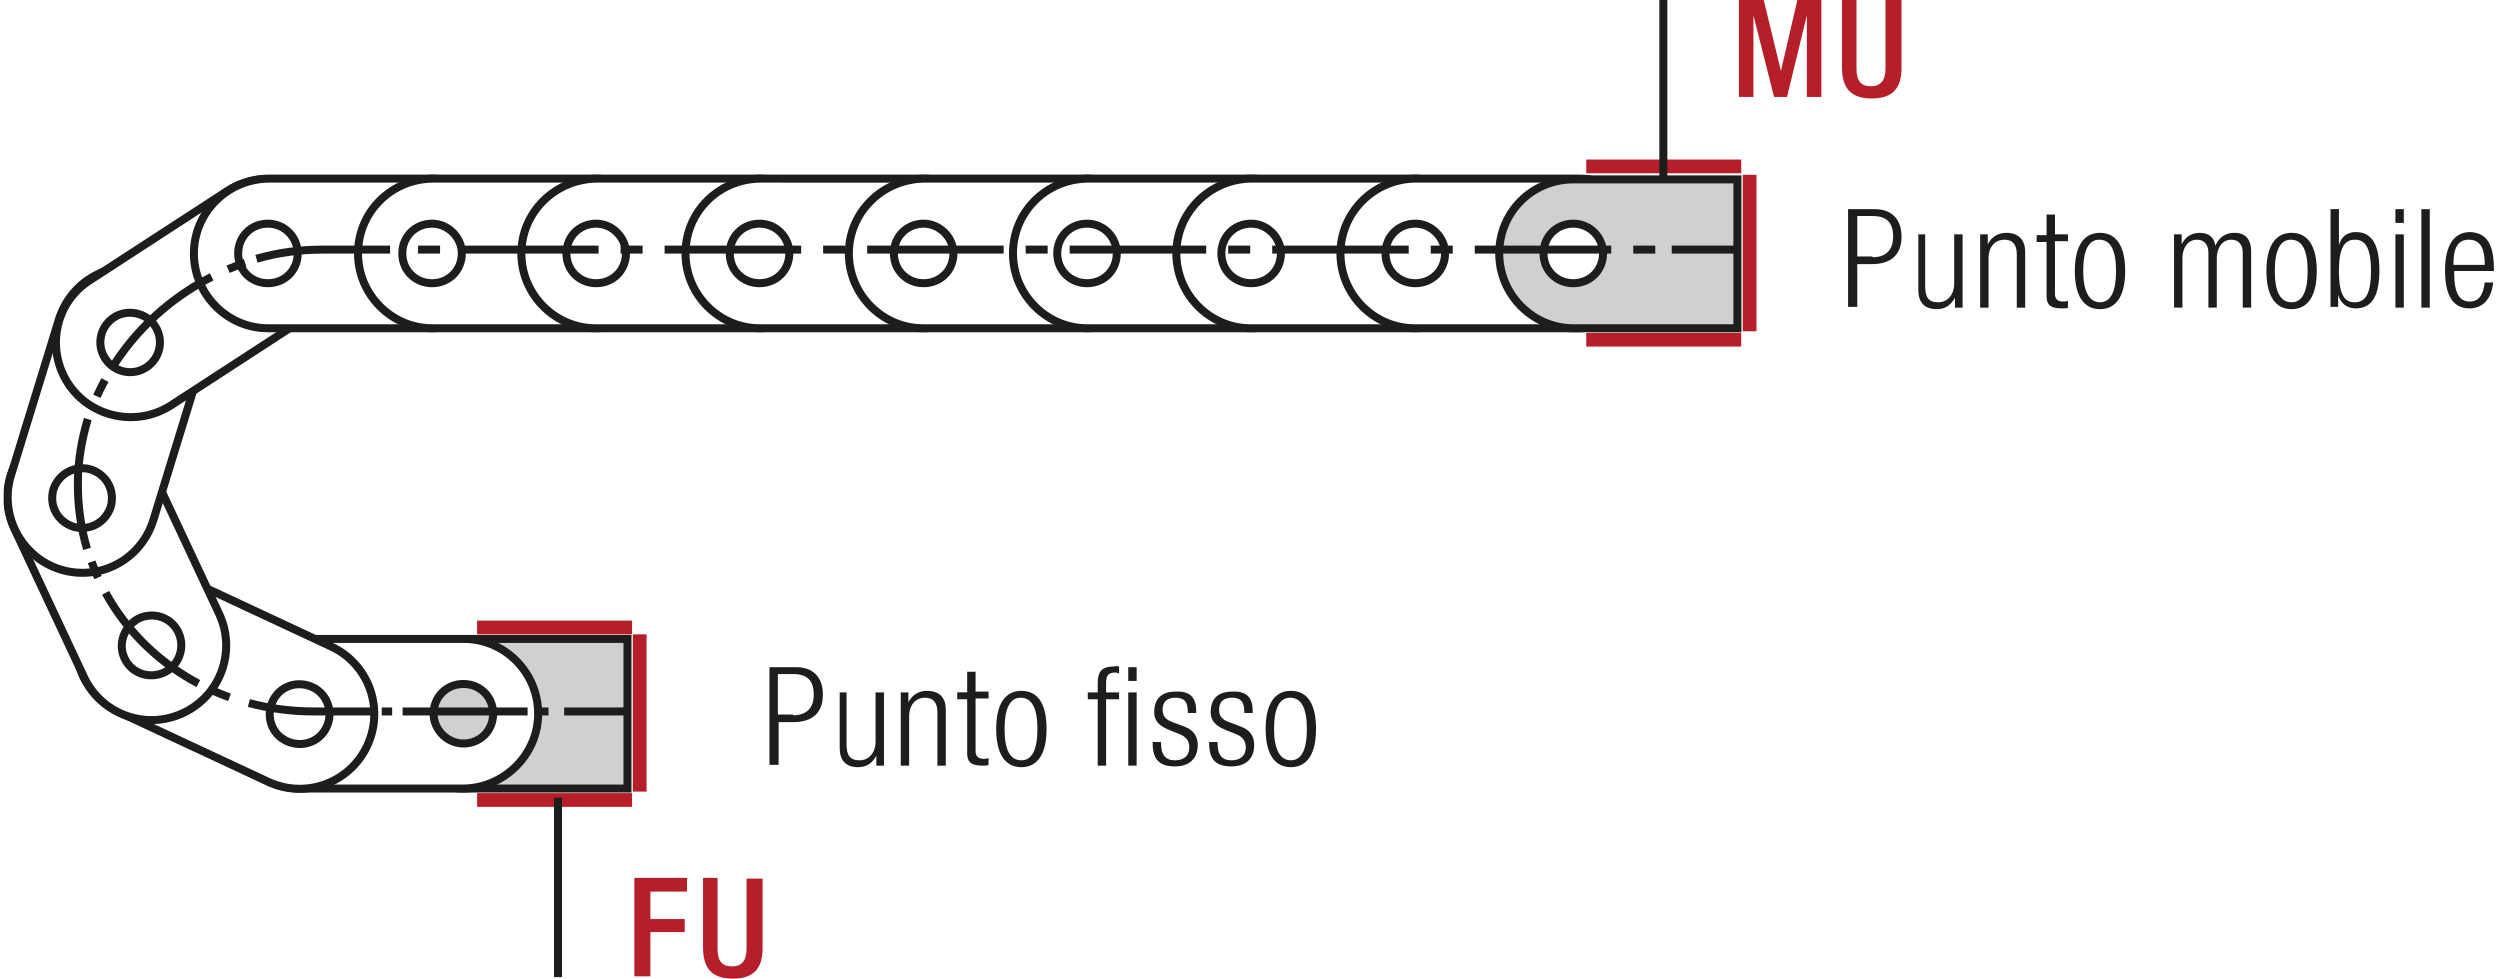 <?xml version="1.0" encoding="utf-8"?>
<svg xmlns="http://www.w3.org/2000/svg" xmlns:xlink="http://www.w3.org/1999/xlink" version="1.1" id="Ebene_1" x="0px" y="0px" viewBox="0 0 327.5 128.2" xml:space="preserve">
<style type="text/css">
	.st0{fill:none;}
	.st1{fill:none;stroke:#1D1D1B;stroke-width:1.05;stroke-dasharray:12.372,3.372,1.422,4.872;stroke-dashoffset:15;}
	.st2{fill:#FFFFFF;}
	.st3{fill:none;stroke:#1D1D1B;stroke-width:1.05;}
	.st4{fill:#1D1D1B;}
	.st5{clip-path:url(#SVGID_2_);fill:none;stroke:#1D1D1B;stroke-width:1.05;stroke-dasharray:4.266,4.266;}
	.st6{clip-path:url(#SVGID_2_);fill:none;stroke:#1D1D1B;stroke-width:1.05;}
	.st7{clip-path:url(#SVGID_2_);fill:#ECECEC;}
	.st8{clip-path:url(#SVGID_4_);fill:none;stroke:#1D1D1B;stroke-width:1.05;}
	.st9{fill:none;stroke:#1D1D1B;stroke-width:1.05;stroke-linejoin:round;}
	
		.st10{clip-path:url(#SVGID_6_);fill:none;stroke:#1D1D1B;stroke-width:1.05;stroke-linejoin:round;stroke-dasharray:17.712,2.712,2.712,2.712;stroke-dashoffset:20;}
	
		.st11{clip-path:url(#SVGID_6_);fill:none;stroke:#1D1D1B;stroke-width:1.05;stroke-linejoin:round;stroke-dasharray:20.835,5.835,5.835,5.835;stroke-dashoffset:26;}
	
		.st12{clip-path:url(#SVGID_6_);fill:none;stroke:#1D1D1B;stroke-width:1.05;stroke-linejoin:round;stroke-dasharray:20.907,5.907,5.907,5.907;stroke-dashoffset:26;}
	
		.st13{clip-path:url(#SVGID_6_);fill:none;stroke:#1D1D1B;stroke-width:1.05;stroke-linejoin:round;stroke-dasharray:17.427,2.427,2.427,2.427;stroke-dashoffset:19;}
	.st14{clip-path:url(#SVGID_6_);fill:none;stroke:#1D1D1B;stroke-width:1.05;stroke-linejoin:round;}
	
		.st15{clip-path:url(#SVGID_6_);fill:none;stroke:#1D1D1B;stroke-width:1.05;stroke-linejoin:round;stroke-dasharray:19.893,4.893,4.893,4.893;stroke-dashoffset:24;}
	
		.st16{clip-path:url(#SVGID_6_);fill:none;stroke:#1D1D1B;stroke-width:1.05;stroke-linejoin:round;stroke-dasharray:18.048,3.048,3.048,3.048;stroke-dashoffset:21;}
	.st17{clip-path:url(#SVGID_8_);}
	.st18{fill:#A22626;}
	
		.st19{clip-path:url(#SVGID_10_);fill:none;stroke:#1D1D1B;stroke-width:1.431;stroke-linecap:round;stroke-linejoin:round;stroke-miterlimit:10;}
	.st20{clip-path:url(#SVGID_10_);fill:#ECECEC;}
	.st21{clip-path:url(#SVGID_10_);fill:none;stroke:#1D1D1B;stroke-width:1.05;stroke-miterlimit:10;}
	.st22{clip-path:url(#SVGID_10_);fill:none;stroke:#1D1D1B;stroke-width:1.05;stroke-miterlimit:10;stroke-dasharray:0.714,2.043;}
	
		.st23{clip-path:url(#SVGID_10_);fill:none;stroke:#1D1D1B;stroke-width:1.05;stroke-miterlimit:10;stroke-dasharray:8.166,2.043,0.714,2.043;}
	.st24{clip-path:url(#SVGID_10_);fill:#FFFFFF;}
	
		.st25{clip-path:url(#SVGID_10_);fill:none;stroke:#1D1D1B;stroke-width:1.5;stroke-linecap:round;stroke-linejoin:round;stroke-miterlimit:10;}
	
		.st26{clip-path:url(#SVGID_10_);fill:none;stroke:#1D1D1B;stroke-width:1.446;stroke-linecap:round;stroke-linejoin:round;stroke-miterlimit:10;}
	
		.st27{clip-path:url(#SVGID_10_);fill:none;stroke:#1D1D1B;stroke-width:1.494;stroke-linecap:round;stroke-linejoin:round;stroke-miterlimit:10;}
	
		.st28{clip-path:url(#SVGID_10_);fill:none;stroke:#1D1D1B;stroke-width:1.47;stroke-linecap:round;stroke-linejoin:round;stroke-miterlimit:10;}
	
		.st29{clip-path:url(#SVGID_10_);fill:none;stroke:#1D1D1B;stroke-width:1.479;stroke-linecap:round;stroke-linejoin:round;stroke-miterlimit:10;}
	.st30{clip-path:url(#SVGID_10_);fill:#E19294;}
	.st31{clip-path:url(#SVGID_10_);fill:none;stroke:#1D1D1B;stroke-width:1.5;stroke-linecap:round;stroke-linejoin:round;}
	
		.st32{clip-path:url(#SVGID_10_);fill:none;stroke:#1D1D1B;stroke-width:1.5;stroke-linecap:round;stroke-linejoin:round;stroke-dasharray:5.922,2.961;}
	.st33{clip-path:url(#SVGID_10_);fill:none;stroke:#1D1D1B;stroke-width:1.05;stroke-miterlimit:10;stroke-dasharray:0.957,2.736;}
	
		.st34{clip-path:url(#SVGID_10_);fill:none;stroke:#1D1D1B;stroke-width:1.05;stroke-miterlimit:10;stroke-dasharray:10.947,2.736,0.957,2.736;}
	
		.st35{clip-path:url(#SVGID_10_);fill:none;stroke:#1D1D1B;stroke-width:1.5;stroke-linecap:round;stroke-linejoin:round;stroke-dasharray:6.051,3.024;}
	.st36{clip-path:url(#SVGID_10_);fill:none;stroke:#1D1D1B;stroke-width:1.05;stroke-miterlimit:10;stroke-dasharray:1.029,2.94;}
	
		.st37{clip-path:url(#SVGID_10_);fill:none;stroke:#1D1D1B;stroke-width:1.05;stroke-miterlimit:10;stroke-dasharray:11.763,2.94,1.029,2.94;}
	
		.st38{clip-path:url(#SVGID_10_);fill:none;stroke:#1D1D1B;stroke-width:1.5;stroke-linecap:round;stroke-linejoin:round;stroke-dasharray:4.179,2.088;}
	
		.st39{clip-path:url(#SVGID_12_);fill:none;stroke:#1D1D1B;stroke-width:1.05;stroke-dasharray:12.372,3.372,1.422,4.872;stroke-dashoffset:15;}
	.st40{clip-path:url(#SVGID_14_);fill:#FFFFFF;}
	.st41{clip-path:url(#SVGID_14_);fill:none;stroke:#1D1D1B;stroke-width:1.125;stroke-linecap:round;stroke-linejoin:round;}
	.st42{clip-path:url(#SVGID_14_);fill:none;stroke:#1D1D1B;stroke-width:1.125;}
	.st43{clip-path:url(#SVGID_16_);fill:#ECECEC;}
	
		.st44{clip-path:url(#SVGID_16_);fill:none;stroke:#1D1D1B;stroke-width:1.5;stroke-linecap:round;stroke-linejoin:round;stroke-miterlimit:10;}
	
		.st45{clip-path:url(#SVGID_16_);fill:none;stroke:#1D1D1B;stroke-width:1.446;stroke-linecap:round;stroke-linejoin:round;stroke-miterlimit:10;}
	
		.st46{clip-path:url(#SVGID_16_);fill:none;stroke:#1D1D1B;stroke-width:1.431;stroke-linecap:round;stroke-linejoin:round;stroke-miterlimit:10;}
	.st47{clip-path:url(#SVGID_16_);fill:none;stroke:#1D1D1B;stroke-width:1.05;stroke-miterlimit:10;}
	.st48{clip-path:url(#SVGID_16_);fill:none;stroke:#1D1D1B;stroke-width:1.05;stroke-miterlimit:10;stroke-dasharray:1.056,3.018;}
	
		.st49{clip-path:url(#SVGID_16_);fill:none;stroke:#1D1D1B;stroke-width:1.05;stroke-miterlimit:10;stroke-dasharray:12.078,3.018,1.056,3.018;}
	.st50{clip-path:url(#SVGID_16_);fill:none;stroke:#1D1D1B;stroke-width:1.05;stroke-miterlimit:10;stroke-dasharray:1.188,3.393;}
	
		.st51{clip-path:url(#SVGID_16_);fill:none;stroke:#1D1D1B;stroke-width:1.05;stroke-miterlimit:10;stroke-dasharray:13.575,3.393,1.188,3.393;}
	.st52{clip-path:url(#SVGID_16_);fill:#FFFFFF;}
	.st53{clip-path:url(#SVGID_16_);fill:none;stroke:#1D1D1B;stroke-width:1.05;stroke-miterlimit:10;stroke-dasharray:1.104,3.159;}
	
		.st54{clip-path:url(#SVGID_16_);fill:none;stroke:#1D1D1B;stroke-width:1.05;stroke-miterlimit:10;stroke-dasharray:12.633,3.159,1.104,3.159;}
	
		.st55{clip-path:url(#SVGID_16_);fill:none;stroke:#1D1D1B;stroke-width:1.05;stroke-miterlimit:10;stroke-dasharray:12.63,3.159,1.104,3.159;}
	
		.st56{clip-path:url(#SVGID_16_);fill:none;stroke:#1D1D1B;stroke-width:1.494;stroke-linecap:round;stroke-linejoin:round;stroke-miterlimit:10;}
	
		.st57{clip-path:url(#SVGID_16_);fill:none;stroke:#1D1D1B;stroke-width:1.47;stroke-linecap:round;stroke-linejoin:round;stroke-miterlimit:10;}
	
		.st58{clip-path:url(#SVGID_16_);fill:none;stroke:#1D1D1B;stroke-width:1.479;stroke-linecap:round;stroke-linejoin:round;stroke-miterlimit:10;}
	.st59{clip-path:url(#SVGID_16_);fill:none;stroke:#1D1D1B;stroke-width:1.05;stroke-dasharray:12,6;}
	.st60{clip-path:url(#SVGID_16_);fill:#E19294;}
	.st61{clip-path:url(#SVGID_16_);fill:none;stroke:#1D1D1B;stroke-width:1.05;stroke-miterlimit:10;stroke-dasharray:0.99,2.832;}
	
		.st62{clip-path:url(#SVGID_16_);fill:none;stroke:#1D1D1B;stroke-width:1.05;stroke-miterlimit:10;stroke-dasharray:11.331,2.832,0.99,2.832;}
	.st63{clip-path:url(#SVGID_16_);fill:none;stroke:#1D1D1B;stroke-width:1.5;stroke-linecap:round;stroke-linejoin:round;}
	
		.st64{clip-path:url(#SVGID_16_);fill:none;stroke:#1D1D1B;stroke-width:1.5;stroke-linecap:round;stroke-linejoin:round;stroke-dasharray:4.968,2.484;}
	.st65{clip-path:url(#SVGID_16_);fill:none;stroke:#1D1D1B;stroke-width:1.05;stroke-miterlimit:10;stroke-dasharray:1.731,4.947;}
	.st66{clip-path:url(#SVGID_16_);fill:none;stroke:#1D1D1B;stroke-width:1.05;stroke-miterlimit:10;stroke-dasharray:0.714,2.043;}
	
		.st67{clip-path:url(#SVGID_16_);fill:none;stroke:#1D1D1B;stroke-width:1.05;stroke-miterlimit:10;stroke-dasharray:8.166,2.043,0.714,2.043;}
	.st68{clip-path:url(#SVGID_16_);fill:none;stroke:#1D1D1B;stroke-width:1.05;stroke-miterlimit:10;stroke-dasharray:0.966,2.76;}
	
		.st69{clip-path:url(#SVGID_16_);fill:none;stroke:#1D1D1B;stroke-width:1.05;stroke-miterlimit:10;stroke-dasharray:11.04,2.76,0.966,2.76;}
	
		.st70{clip-path:url(#SVGID_18_);fill:none;stroke:#1D1D1B;stroke-width:1.05;stroke-dasharray:12.372,3.372,1.422,4.872;stroke-dashoffset:15;}
	.st71{fill:none;stroke:#1D1D1B;stroke-width:1.188;stroke-linecap:round;stroke-linejoin:round;}
	.st72{clip-path:url(#SVGID_20_);fill:none;stroke:#1D1D1B;stroke-width:1.188;stroke-linecap:round;stroke-linejoin:round;}
	.st73{clip-path:url(#SVGID_22_);fill:none;stroke:#1D1D1B;stroke-width:1.188;stroke-linecap:round;stroke-linejoin:round;}
	.st74{clip-path:url(#SVGID_24_);fill:none;stroke:#1D1D1B;stroke-width:1.188;stroke-linecap:round;stroke-linejoin:round;}
	.st75{clip-path:url(#SVGID_26_);fill:#FFFFFF;}
	.st76{clip-path:url(#SVGID_26_);fill:none;stroke:#1D1D1B;stroke-width:1.188;}
	.st77{clip-path:url(#SVGID_26_);fill:none;stroke:#1D1D1B;stroke-width:1.188;stroke-linecap:round;stroke-linejoin:round;}
	.st78{fill:#ECECEC;}
	.st79{fill:none;stroke:#1D1D1B;stroke-width:1.05;stroke-linecap:round;stroke-linejoin:round;}
	.st80{clip-path:url(#SVGID_28_);fill:#ECECEC;}
	.st81{clip-path:url(#SVGID_28_);fill:none;stroke:#1D1D1B;stroke-width:1.05;}
	
		.st82{clip-path:url(#SVGID_28_);fill:none;stroke:#1D1D1B;stroke-width:1.05;stroke-linejoin:round;stroke-dasharray:16.749,1.749,1.749,1.749;stroke-dashoffset:18;}
	
		.st83{clip-path:url(#SVGID_28_);fill:none;stroke:#1D1D1B;stroke-width:1.05;stroke-linejoin:round;stroke-dasharray:20.922,5.922,5.922,5.922;stroke-dashoffset:26;}
	
		.st84{clip-path:url(#SVGID_28_);fill:none;stroke:#1D1D1B;stroke-width:1.05;stroke-linejoin:round;stroke-dasharray:17.679,2.679,2.679,2.679;stroke-dashoffset:20;}
	
		.st85{clip-path:url(#SVGID_28_);fill:none;stroke:#1D1D1B;stroke-width:1.05;stroke-linejoin:round;stroke-dasharray:18.738,3.738,3.738,3.738;stroke-dashoffset:22;}
	
		.st86{clip-path:url(#SVGID_28_);fill:none;stroke:#1D1D1B;stroke-width:1.05;stroke-linejoin:round;stroke-dasharray:17.223,2.223,2.223,2.223;stroke-dashoffset:19;}
	
		.st87{clip-path:url(#SVGID_28_);fill:none;stroke:#1D1D1B;stroke-width:1.05;stroke-linejoin:round;stroke-dasharray:19.137,4.137,4.137,4.137;stroke-dashoffset:23;}
	.st88{clip-path:url(#SVGID_28_);fill:none;stroke:#1D1D1B;stroke-width:1.05;stroke-linejoin:round;}
	
		.st89{clip-path:url(#SVGID_28_);fill:none;stroke:#1D1D1B;stroke-width:1.05;stroke-linejoin:round;stroke-dasharray:18.111,3.111,3.111,3.111;stroke-dashoffset:21;}
	
		.st90{clip-path:url(#SVGID_28_);fill:none;stroke:#1D1D1B;stroke-width:1.05;stroke-linejoin:round;stroke-dasharray:20.835,5.835,5.835,5.835;stroke-dashoffset:26;}
	
		.st91{clip-path:url(#SVGID_28_);fill:none;stroke:#1D1D1B;stroke-width:1.05;stroke-linejoin:round;stroke-dasharray:20.907,5.907,5.907,5.907;stroke-dashoffset:26;}
	
		.st92{clip-path:url(#SVGID_28_);fill:none;stroke:#1D1D1B;stroke-width:1.05;stroke-linejoin:round;stroke-dasharray:18.048,3.048,3.048,3.048;stroke-dashoffset:21;}
	
		.st93{clip-path:url(#SVGID_28_);fill:none;stroke:#1D1D1B;stroke-width:1.05;stroke-linejoin:round;stroke-dasharray:19.461,4.461,4.461,4.461;stroke-dashoffset:23;}
	
		.st94{clip-path:url(#SVGID_28_);fill:none;stroke:#1D1D1B;stroke-width:1.05;stroke-linejoin:round;stroke-dasharray:17.259,2.259,2.259,2.259;stroke-dashoffset:19;}
	.st95{clip-path:url(#SVGID_30_);fill:none;stroke:#1D1D1B;stroke-width:1.05;}
	.st96{fill:none;stroke:#1D1D1B;stroke-width:1.5;}
	.st97{clip-path:url(#SVGID_32_);fill:#ECECEC;}
	.st98{clip-path:url(#SVGID_32_);fill:none;stroke:#1D1D1B;stroke-width:1.05;stroke-dasharray:3.102,2.052;}
	.st99{clip-path:url(#SVGID_32_);fill:none;stroke:#1D1D1B;stroke-width:1.05;stroke-dasharray:3.186,2.136;}
	.st100{clip-path:url(#SVGID_32_);fill:none;stroke:#1D1D1B;stroke-width:1.05;stroke-dasharray:3.234,2.184;}
	.st101{clip-path:url(#SVGID_32_);fill:none;stroke:#1D1D1B;stroke-width:1.05;}
	.st102{clip-path:url(#SVGID_32_);fill:#CFCFCF;}
	.st103{clip-path:url(#SVGID_32_);fill:#FFFFFF;}
	
		.st104{clip-path:url(#SVGID_32_);fill:none;stroke:#1D1D1B;stroke-width:1.05;stroke-linejoin:round;stroke-dasharray:16.416,1.416,1.416,1.416;stroke-dashoffset:17;}
	
		.st105{clip-path:url(#SVGID_32_);fill:none;stroke:#1D1D1B;stroke-width:1.05;stroke-linejoin:round;stroke-dasharray:17.226,2.226,2.226,2.226;stroke-dashoffset:19;}
	
		.st106{clip-path:url(#SVGID_32_);fill:none;stroke:#1D1D1B;stroke-width:1.05;stroke-linejoin:round;stroke-dasharray:17.304,2.304,2.304,2.304;stroke-dashoffset:19;}
	
		.st107{clip-path:url(#SVGID_32_);fill:none;stroke:#1D1D1B;stroke-width:1.05;stroke-linejoin:round;stroke-dasharray:17.94,2.94,2.94,2.94;stroke-dashoffset:20;}
	.st108{clip-path:url(#SVGID_32_);fill:none;stroke:#1D1D1B;stroke-width:1.05;stroke-linejoin:round;}
	.st109{fill:none;stroke:#A22626;stroke-width:1.8;}
	
		.st110{clip-path:url(#SVGID_34_);fill:none;stroke:#1D1D1B;stroke-width:1.431;stroke-linecap:round;stroke-linejoin:round;stroke-miterlimit:10;}
	.st111{clip-path:url(#SVGID_34_);fill:#EDEDED;}
	.st112{clip-path:url(#SVGID_34_);fill:none;stroke:#1D1D1B;stroke-width:1.05;stroke-miterlimit:10;}
	.st113{clip-path:url(#SVGID_34_);fill:none;stroke:#1D1D1B;stroke-width:1.05;stroke-miterlimit:10;stroke-dasharray:0.714,2.043;}
	
		.st114{clip-path:url(#SVGID_34_);fill:none;stroke:#1D1D1B;stroke-width:1.05;stroke-miterlimit:10;stroke-dasharray:8.166,2.043,0.714,2.043;}
	.st115{clip-path:url(#SVGID_34_);fill:#FFFFFF;}
	
		.st116{clip-path:url(#SVGID_34_);fill:none;stroke:#1D1D1B;stroke-width:1.5;stroke-linecap:round;stroke-linejoin:round;stroke-miterlimit:10;}
	
		.st117{clip-path:url(#SVGID_34_);fill:none;stroke:#1D1D1B;stroke-width:1.446;stroke-linecap:round;stroke-linejoin:round;stroke-miterlimit:10;}
	
		.st118{clip-path:url(#SVGID_34_);fill:none;stroke:#1D1D1B;stroke-width:1.494;stroke-linecap:round;stroke-linejoin:round;stroke-miterlimit:10;}
	
		.st119{clip-path:url(#SVGID_34_);fill:none;stroke:#1D1D1B;stroke-width:1.47;stroke-linecap:round;stroke-linejoin:round;stroke-miterlimit:10;}
	
		.st120{clip-path:url(#SVGID_34_);fill:none;stroke:#1D1D1B;stroke-width:1.479;stroke-linecap:round;stroke-linejoin:round;stroke-miterlimit:10;}
	.st121{clip-path:url(#SVGID_34_);fill:#E19394;}
	.st122{clip-path:url(#SVGID_34_);fill:none;stroke:#1D1D1B;stroke-width:1.5;stroke-linecap:round;stroke-linejoin:round;}
	
		.st123{clip-path:url(#SVGID_34_);fill:none;stroke:#1D1D1B;stroke-width:1.5;stroke-linecap:round;stroke-linejoin:round;stroke-dasharray:5.922,2.961;}
	.st124{clip-path:url(#SVGID_34_);fill:none;stroke:#1D1D1B;stroke-width:1.05;stroke-miterlimit:10;stroke-dasharray:0.957,2.736;}
	
		.st125{clip-path:url(#SVGID_34_);fill:none;stroke:#1D1D1B;stroke-width:1.05;stroke-miterlimit:10;stroke-dasharray:10.947,2.736,0.957,2.736;}
	
		.st126{clip-path:url(#SVGID_34_);fill:none;stroke:#1D1D1B;stroke-width:1.5;stroke-linecap:round;stroke-linejoin:round;stroke-dasharray:6.051,3.024;}
	.st127{clip-path:url(#SVGID_34_);fill:none;stroke:#1D1D1B;stroke-width:1.05;stroke-miterlimit:10;stroke-dasharray:1.029,2.94;}
	
		.st128{clip-path:url(#SVGID_34_);fill:none;stroke:#1D1D1B;stroke-width:1.05;stroke-miterlimit:10;stroke-dasharray:11.763,2.94,1.029,2.94;}
	
		.st129{clip-path:url(#SVGID_34_);fill:none;stroke:#1D1D1B;stroke-width:1.5;stroke-linecap:round;stroke-linejoin:round;stroke-dasharray:4.179,2.088;}
	.st130{fill:none;stroke:#1D1D1B;stroke-width:1.05;stroke-dasharray:4.011,1.011,0.361,1.511;stroke-dashoffset:5;}
	.st131{clip-path:url(#SVGID_36_);}
	
		.st132{clip-path:url(#SVGID_38_);fill:none;stroke:#1D1D1B;stroke-width:1.431;stroke-linecap:round;stroke-linejoin:round;stroke-miterlimit:10;}
	.st133{fill:none;stroke:#1D1D1B;stroke-width:1.431;stroke-linecap:round;stroke-linejoin:round;stroke-miterlimit:10;}
	
		.st134{clip-path:url(#SVGID_40_);fill:none;stroke:#1D1D1B;stroke-width:1.431;stroke-linecap:round;stroke-linejoin:round;stroke-miterlimit:10;}
	
		.st135{clip-path:url(#SVGID_42_);fill:none;stroke:#1D1D1B;stroke-width:1.431;stroke-linecap:round;stroke-linejoin:round;stroke-miterlimit:10;}
	.st136{clip-path:url(#SVGID_42_);fill:#EDEDED;}
	.st137{clip-path:url(#SVGID_42_);fill:none;stroke:#1D1D1B;stroke-width:1.05;stroke-miterlimit:10;}
	.st138{clip-path:url(#SVGID_42_);fill:none;stroke:#1D1D1B;stroke-width:1.05;stroke-miterlimit:10;stroke-dasharray:0.714,2.043;}
	
		.st139{clip-path:url(#SVGID_42_);fill:none;stroke:#1D1D1B;stroke-width:1.05;stroke-miterlimit:10;stroke-dasharray:8.166,2.043,0.714,2.043;}
	.st140{clip-path:url(#SVGID_42_);fill:#FFFFFF;}
	
		.st141{clip-path:url(#SVGID_42_);fill:none;stroke:#1D1D1B;stroke-width:1.5;stroke-linecap:round;stroke-linejoin:round;stroke-miterlimit:10;}
	
		.st142{clip-path:url(#SVGID_42_);fill:none;stroke:#1D1D1B;stroke-width:1.446;stroke-linecap:round;stroke-linejoin:round;stroke-miterlimit:10;}
	
		.st143{clip-path:url(#SVGID_42_);fill:none;stroke:#1D1D1B;stroke-width:1.494;stroke-linecap:round;stroke-linejoin:round;stroke-miterlimit:10;}
	
		.st144{clip-path:url(#SVGID_42_);fill:none;stroke:#1D1D1B;stroke-width:1.47;stroke-linecap:round;stroke-linejoin:round;stroke-miterlimit:10;}
	
		.st145{clip-path:url(#SVGID_42_);fill:none;stroke:#1D1D1B;stroke-width:1.479;stroke-linecap:round;stroke-linejoin:round;stroke-miterlimit:10;}
	.st146{clip-path:url(#SVGID_42_);fill:#E19394;}
	.st147{clip-path:url(#SVGID_42_);fill:none;stroke:#1D1D1B;stroke-width:1.5;stroke-linecap:round;stroke-linejoin:round;}
	
		.st148{clip-path:url(#SVGID_42_);fill:none;stroke:#1D1D1B;stroke-width:1.5;stroke-linecap:round;stroke-linejoin:round;stroke-dasharray:5.922,2.961;}
	.st149{clip-path:url(#SVGID_42_);fill:none;stroke:#1D1D1B;stroke-width:1.05;stroke-miterlimit:10;stroke-dasharray:0.957,2.736;}
	
		.st150{clip-path:url(#SVGID_42_);fill:none;stroke:#1D1D1B;stroke-width:1.05;stroke-miterlimit:10;stroke-dasharray:10.947,2.736,0.957,2.736;}
	
		.st151{clip-path:url(#SVGID_42_);fill:none;stroke:#1D1D1B;stroke-width:1.5;stroke-linecap:round;stroke-linejoin:round;stroke-dasharray:6.051,3.024;}
	.st152{clip-path:url(#SVGID_42_);fill:none;stroke:#1D1D1B;stroke-width:1.05;stroke-miterlimit:10;stroke-dasharray:1.029,2.94;}
	
		.st153{clip-path:url(#SVGID_42_);fill:none;stroke:#1D1D1B;stroke-width:1.05;stroke-miterlimit:10;stroke-dasharray:11.763,2.94,1.029,2.94;}
	
		.st154{clip-path:url(#SVGID_42_);fill:none;stroke:#1D1D1B;stroke-width:1.5;stroke-linecap:round;stroke-linejoin:round;stroke-dasharray:4.179,2.088;}
	.st155{fill:none;stroke:#1D1D1B;stroke-width:1.05;stroke-dasharray:4.033,1.033,0.383,1.533;stroke-dashoffset:5;}
	.st156{clip-path:url(#SVGID_44_);}
	.st157{fill:#A32626;}
	
		.st158{clip-path:url(#SVGID_46_);fill:none;stroke:#1D1D1B;stroke-width:1.431;stroke-linecap:round;stroke-linejoin:round;stroke-miterlimit:10;}
	.st159{clip-path:url(#SVGID_46_);fill:#EDEDED;}
	.st160{clip-path:url(#SVGID_46_);fill:none;stroke:#1D1D1B;stroke-width:1.05;stroke-miterlimit:10;}
	.st161{clip-path:url(#SVGID_46_);fill:none;stroke:#1D1D1B;stroke-width:1.05;stroke-miterlimit:10;stroke-dasharray:0.714,2.043;}
	
		.st162{clip-path:url(#SVGID_46_);fill:none;stroke:#1D1D1B;stroke-width:1.05;stroke-miterlimit:10;stroke-dasharray:8.166,2.043,0.714,2.043;}
	.st163{clip-path:url(#SVGID_46_);fill:#FFFFFF;}
	
		.st164{clip-path:url(#SVGID_46_);fill:none;stroke:#1D1D1B;stroke-width:1.5;stroke-linecap:round;stroke-linejoin:round;stroke-miterlimit:10;}
	
		.st165{clip-path:url(#SVGID_46_);fill:none;stroke:#1D1D1B;stroke-width:1.446;stroke-linecap:round;stroke-linejoin:round;stroke-miterlimit:10;}
	
		.st166{clip-path:url(#SVGID_46_);fill:none;stroke:#1D1D1B;stroke-width:1.494;stroke-linecap:round;stroke-linejoin:round;stroke-miterlimit:10;}
	
		.st167{clip-path:url(#SVGID_46_);fill:none;stroke:#1D1D1B;stroke-width:1.47;stroke-linecap:round;stroke-linejoin:round;stroke-miterlimit:10;}
	
		.st168{clip-path:url(#SVGID_46_);fill:none;stroke:#1D1D1B;stroke-width:1.479;stroke-linecap:round;stroke-linejoin:round;stroke-miterlimit:10;}
	.st169{clip-path:url(#SVGID_46_);fill:#E19394;}
	.st170{clip-path:url(#SVGID_46_);fill:none;stroke:#1D1D1B;stroke-width:1.5;stroke-linecap:round;stroke-linejoin:round;}
	
		.st171{clip-path:url(#SVGID_46_);fill:none;stroke:#1D1D1B;stroke-width:1.5;stroke-linecap:round;stroke-linejoin:round;stroke-dasharray:5.922,2.961;}
	.st172{clip-path:url(#SVGID_46_);fill:none;stroke:#1D1D1B;stroke-width:1.05;stroke-miterlimit:10;stroke-dasharray:0.957,2.736;}
	
		.st173{clip-path:url(#SVGID_46_);fill:none;stroke:#1D1D1B;stroke-width:1.05;stroke-miterlimit:10;stroke-dasharray:10.947,2.736,0.957,2.736;}
	
		.st174{clip-path:url(#SVGID_46_);fill:none;stroke:#1D1D1B;stroke-width:1.5;stroke-linecap:round;stroke-linejoin:round;stroke-dasharray:6.051,3.024;}
	.st175{clip-path:url(#SVGID_46_);fill:none;stroke:#1D1D1B;stroke-width:1.05;stroke-miterlimit:10;stroke-dasharray:1.029,2.94;}
	
		.st176{clip-path:url(#SVGID_46_);fill:none;stroke:#1D1D1B;stroke-width:1.05;stroke-miterlimit:10;stroke-dasharray:11.763,2.94,1.029,2.94;}
	
		.st177{clip-path:url(#SVGID_46_);fill:none;stroke:#1D1D1B;stroke-width:1.5;stroke-linecap:round;stroke-linejoin:round;stroke-dasharray:4.179,2.088;}
	.st178{fill:none;stroke:#1D1D1B;stroke-width:1.05;stroke-dasharray:3.99,0.99,0.34,1.49;stroke-dashoffset:4;}
	.st179{fill:none;stroke:#1D1D1B;stroke-width:1.572;stroke-linecap:round;stroke-linejoin:round;stroke-dasharray:0,4.74;}
	.st180{fill:none;stroke:#1D1D1B;stroke-width:1.572;stroke-linecap:round;stroke-linejoin:round;}
	.st181{fill:none;stroke:#1D1D1B;stroke-width:1.572;stroke-linecap:round;stroke-linejoin:round;stroke-dasharray:0,4.728;}
	.st182{fill:none;stroke:#9D9D9C;stroke-width:1.572;stroke-linecap:round;stroke-linejoin:round;stroke-dasharray:0,4.728;}
	.st183{fill:none;stroke:#9D9D9C;stroke-width:1.572;stroke-linecap:round;stroke-linejoin:round;}
	.st184{fill:none;stroke:#1D1D1B;stroke-width:1.5;stroke-linecap:round;stroke-linejoin:round;stroke-dasharray:0,4.506;}
	.st185{fill:none;stroke:#1D1D1B;stroke-width:1.5;stroke-linecap:round;stroke-linejoin:round;}
	.st186{fill:none;stroke:#9D9D9C;stroke-width:1.5;stroke-linecap:round;stroke-linejoin:round;stroke-dasharray:0,4.506;}
	.st187{fill:none;stroke:#9D9D9C;stroke-width:1.5;stroke-linecap:round;stroke-linejoin:round;}
	.st188{fill:none;stroke:#1D1D1B;stroke-width:1.572;}
	.st189{fill:none;stroke:#B61F29;stroke-width:6.174;}
	.st190{clip-path:url(#SVGID_48_);fill:#D0D0D0;}
	.st191{clip-path:url(#SVGID_48_);fill:none;stroke:#1D1D1B;stroke-width:1.05;}
	.st192{clip-path:url(#SVGID_48_);fill:#FFFFFF;}
	
		.st193{clip-path:url(#SVGID_48_);fill:none;stroke:#1D1D1B;stroke-width:1.05;stroke-linejoin:round;stroke-dasharray:16.371,1.371,1.371,1.371;stroke-dashoffset:17;}
	
		.st194{clip-path:url(#SVGID_48_);fill:none;stroke:#1D1D1B;stroke-width:1.05;stroke-linejoin:round;stroke-dasharray:17.232,2.232,2.232,2.232;stroke-dashoffset:19;}
	
		.st195{clip-path:url(#SVGID_48_);fill:none;stroke:#1D1D1B;stroke-width:1.05;stroke-linejoin:round;stroke-dasharray:17.373,2.373,2.373,2.373;stroke-dashoffset:19;}
	
		.st196{clip-path:url(#SVGID_48_);fill:none;stroke:#1D1D1B;stroke-width:1.05;stroke-linejoin:round;stroke-dasharray:17.883,2.883,2.883,2.883;stroke-dashoffset:20;}
	.st197{clip-path:url(#SVGID_48_);fill:none;stroke:#1D1D1B;stroke-width:1.05;stroke-linejoin:round;}
	.st198{fill:none;stroke:#B61F29;stroke-width:1.8;}
	.st199{fill:#B61F29;}
	
		.st200{clip-path:url(#SVGID_50_);fill:none;stroke:#1D1D1B;stroke-width:1.05;stroke-dasharray:12.567,3.567,1.617,3.567;stroke-dashoffset:16;}
	.st201{fill:none;stroke:#1D1D1B;stroke-width:1.05;stroke-dasharray:12.567,3.567,1.617,3.567;stroke-dashoffset:16;}
	.st202{clip-path:url(#SVGID_52_);fill:none;stroke:#1D1D1B;stroke-width:1.05;}
	.st203{fill:none;stroke:#1D1D1B;stroke-width:0.75;}
	.st204{clip-path:url(#SVGID_54_);fill:none;stroke:#1D1D1B;stroke-width:1.05;}
	.st205{fill:none;stroke:#1D1D1B;stroke-width:1.05;stroke-dasharray:12.066,3.066,1.116,3.066;stroke-dashoffset:15;}
	.st206{fill:none;stroke:#1D1D1B;stroke-width:1.05;stroke-dasharray:11.424,2.424,0.474,2.424;stroke-dashoffset:13;}
	.st207{clip-path:url(#SVGID_56_);fill:none;stroke:#1D1D1B;stroke-width:1.05;}
	
		.st208{clip-path:url(#SVGID_58_);fill:none;stroke:#1D1D1B;stroke-width:1.5;stroke-linecap:round;stroke-linejoin:round;stroke-dasharray:0,4.494;}
	.st209{clip-path:url(#SVGID_58_);fill:none;stroke:#1D1D1B;stroke-width:1.5;stroke-linecap:round;stroke-linejoin:round;}
	.st210{fill:#2D4E97;}
	.st211{fill:#EDEDED;}
	.st212{fill:none;stroke:#1D1D1B;stroke-width:1.5;stroke-linecap:round;stroke-linejoin:round;stroke-miterlimit:10;}
	.st213{clip-path:url(#SVGID_60_);fill:#FFFFFF;}
	
		.st214{clip-path:url(#SVGID_60_);fill:none;stroke:#1D1D1B;stroke-width:1.5;stroke-linecap:round;stroke-linejoin:round;stroke-miterlimit:10;}
	.st215{clip-path:url(#SVGID_62_);fill:#EDEDED;}
	.st216{clip-path:url(#SVGID_62_);fill:none;stroke:#1D1D1B;stroke-width:1.5;}
	.st217{clip-path:url(#SVGID_62_);fill:none;stroke:#1D1D1B;stroke-width:1.5;stroke-linecap:round;stroke-linejoin:round;}
	.st218{fill:none;stroke:#1D1D1B;stroke-width:1.05;stroke-dasharray:11.997,2.997,1.047,2.997;stroke-dashoffset:14;}
	
		.st219{clip-path:url(#SVGID_64_);fill:none;stroke:#1D1D1B;stroke-width:1.5;stroke-linecap:round;stroke-linejoin:round;stroke-dasharray:0,4.494;}
	.st220{clip-path:url(#SVGID_64_);fill:none;stroke:#1D1D1B;stroke-width:1.5;stroke-linecap:round;stroke-linejoin:round;}
	.st221{clip-path:url(#SVGID_66_);fill:#FFFFFF;}
	
		.st222{clip-path:url(#SVGID_66_);fill:none;stroke:#1D1D1B;stroke-width:1.5;stroke-linecap:round;stroke-linejoin:round;stroke-miterlimit:10;}
	.st223{clip-path:url(#SVGID_68_);fill:#FFFFFF;}
	
		.st224{clip-path:url(#SVGID_68_);fill:none;stroke:#1D1D1B;stroke-width:1.5;stroke-linecap:round;stroke-linejoin:round;stroke-miterlimit:10;}
	.st225{clip-path:url(#SVGID_70_);fill:#FFFFFF;}
	
		.st226{clip-path:url(#SVGID_70_);fill:none;stroke:#1D1D1B;stroke-width:1.5;stroke-linecap:round;stroke-linejoin:round;stroke-miterlimit:10;}
	.st227{clip-path:url(#SVGID_72_);fill:#EDEDED;}
	.st228{clip-path:url(#SVGID_72_);fill:none;stroke:#1D1D1B;stroke-width:1.5;}
	.st229{clip-path:url(#SVGID_72_);fill:none;stroke:#1D1D1B;stroke-width:1.5;stroke-linecap:round;stroke-linejoin:round;}
	.st230{clip-path:url(#SVGID_74_);fill:none;stroke:#B61F29;stroke-width:2.82;}
	.st231{clip-path:url(#SVGID_76_);fill:none;stroke:#B61F29;stroke-width:2.82;}
	.st232{clip-path:url(#SVGID_78_);fill:none;stroke:#1D1D1B;stroke-width:1.05;}
	.st233{clip-path:url(#SVGID_80_);fill:none;stroke:#1D1D1B;stroke-width:0.75;}
	
		.st234{clip-path:url(#SVGID_82_);fill:none;stroke:#1D1D1B;stroke-width:1.5;stroke-linecap:round;stroke-linejoin:round;stroke-dasharray:0,4.494;}
	.st235{clip-path:url(#SVGID_82_);fill:none;stroke:#1D1D1B;stroke-width:1.5;stroke-linecap:round;stroke-linejoin:round;}
	.st236{clip-path:url(#SVGID_84_);fill:#FFFFFF;}
	
		.st237{clip-path:url(#SVGID_84_);fill:none;stroke:#1D1D1B;stroke-width:1.5;stroke-linecap:round;stroke-linejoin:round;stroke-miterlimit:10;}
	.st238{clip-path:url(#SVGID_86_);fill:#FFFFFF;}
	
		.st239{clip-path:url(#SVGID_86_);fill:none;stroke:#1D1D1B;stroke-width:1.5;stroke-linecap:round;stroke-linejoin:round;stroke-miterlimit:10;}
	.st240{clip-path:url(#SVGID_88_);fill:none;stroke:#B61F29;stroke-width:2.82;}
	.st241{clip-path:url(#SVGID_90_);fill:none;stroke:#B61F29;stroke-width:2.82;}
	
		.st242{clip-path:url(#SVGID_92_);fill:none;stroke:#1D1D1B;stroke-width:1.05;stroke-dasharray:11.019,2.019,6.900000e-02,2.019;stroke-dashoffset:13;}
	.st243{fill:none;stroke:#1D1D1B;stroke-width:0.864;stroke-dasharray:11.181,2.181,0.231,2.181;stroke-dashoffset:13;}
	.st244{clip-path:url(#SVGID_94_);fill:#1D1D1B;}
	.st245{clip-path:url(#SVGID_96_);fill:#1D1D1B;}
	.st246{clip-path:url(#SVGID_98_);fill:#EDEDED;}
	.st247{clip-path:url(#SVGID_98_);fill:none;stroke:#1D1D1B;stroke-width:1.5;stroke-miterlimit:10;}
	
		.st248{clip-path:url(#SVGID_98_);fill:none;stroke:#1D1D1B;stroke-width:1.5;stroke-linecap:round;stroke-linejoin:round;stroke-miterlimit:10;}
	.st249{fill:none;stroke:#1D1D1B;stroke-width:1.05;stroke-dasharray:10.746,1.746,0,1.746;stroke-dashoffset:12;}
	.st250{fill:none;stroke:#1D1D1B;stroke-width:1.05;stroke-dasharray:11.94,2.94,0.99,2.94;stroke-dashoffset:14;}
	.st251{fill:none;stroke:#1D1D1B;stroke-width:1.05;stroke-dasharray:11.793,2.793,0.843,4.293;stroke-dashoffset:14;}
	.st252{clip-path:url(#SVGID_100_);fill:#FFFFFF;}
	
		.st253{clip-path:url(#SVGID_100_);fill:none;stroke:#1D1D1B;stroke-width:1.5;stroke-linecap:round;stroke-linejoin:round;stroke-miterlimit:10;}
	.st254{clip-path:url(#SVGID_102_);fill:#FFFFFF;}
	
		.st255{clip-path:url(#SVGID_102_);fill:none;stroke:#1D1D1B;stroke-width:1.5;stroke-linecap:round;stroke-linejoin:round;stroke-miterlimit:10;}
	.st256{clip-path:url(#SVGID_104_);fill:#EDEDED;}
	
		.st257{clip-path:url(#SVGID_104_);fill:none;stroke:#1D1D1B;stroke-width:1.5;stroke-linecap:round;stroke-linejoin:round;stroke-miterlimit:10;}
	.st258{clip-path:url(#SVGID_106_);fill:#EDEDED;}
	
		.st259{clip-path:url(#SVGID_106_);fill:none;stroke:#1D1D1B;stroke-width:1.5;stroke-linecap:round;stroke-linejoin:round;stroke-miterlimit:10;}
	.st260{clip-path:url(#SVGID_108_);fill:#EDEDED;}
	
		.st261{clip-path:url(#SVGID_108_);fill:none;stroke:#1D1D1B;stroke-width:1.5;stroke-linecap:round;stroke-linejoin:round;stroke-miterlimit:10;}
	.st262{clip-path:url(#SVGID_110_);fill:#EDEDED;}
	
		.st263{clip-path:url(#SVGID_110_);fill:none;stroke:#1D1D1B;stroke-width:1.5;stroke-linecap:round;stroke-linejoin:round;stroke-miterlimit:10;}
	.st264{clip-path:url(#SVGID_112_);fill:#EDEDED;}
	
		.st265{clip-path:url(#SVGID_112_);fill:none;stroke:#1D1D1B;stroke-width:1.5;stroke-linecap:round;stroke-linejoin:round;stroke-miterlimit:10;}
	.st266{clip-path:url(#SVGID_114_);fill:#EDEDED;}
	
		.st267{clip-path:url(#SVGID_114_);fill:none;stroke:#1D1D1B;stroke-width:1.5;stroke-linecap:round;stroke-linejoin:round;stroke-miterlimit:10;}
	.st268{clip-path:url(#SVGID_116_);fill:#EDEDED;}
	
		.st269{clip-path:url(#SVGID_116_);fill:none;stroke:#1D1D1B;stroke-width:1.5;stroke-linecap:round;stroke-linejoin:round;stroke-miterlimit:10;}
	.st270{fill:#EAEBF6;}
	.st271{fill:none;stroke:#9D9D9C;stroke-width:0.75;stroke-miterlimit:10;stroke-dasharray:3.003,3.003;}
	.st272{fill:none;stroke:#9D9D9C;stroke-width:0.75;stroke-miterlimit:10;}
	.st273{filter:url(#Adobe_OpacityMaskFilter);}
	.st274{clip-path:url(#SVGID_118_);fill:url(#SVGID_120_);}
	.st275{clip-path:url(#SVGID_118_);mask:url(#SVGID_119_);}
	.st276{clip-path:url(#SVGID_122_);fill:#2D4E97;}
	.st277{clip-path:url(#SVGID_122_);fill:none;stroke:#1D1D1B;stroke-width:0.75;stroke-miterlimit:10;}
	.st278{filter:url(#Adobe_OpacityMaskFilter_1_);}
	.st279{clip-path:url(#SVGID_118_);fill:url(#SVGID_124_);}
	.st280{clip-path:url(#SVGID_118_);mask:url(#SVGID_123_);}
	.st281{clip-path:url(#SVGID_126_);fill:#2D4E97;}
	.st282{clip-path:url(#SVGID_126_);fill:none;stroke:#1D1D1B;stroke-width:0.75;stroke-miterlimit:10;}
	.st283{filter:url(#Adobe_OpacityMaskFilter_2_);}
	.st284{clip-path:url(#SVGID_118_);fill:url(#SVGID_128_);}
	.st285{clip-path:url(#SVGID_118_);mask:url(#SVGID_127_);}
	.st286{clip-path:url(#SVGID_130_);fill:#2D4E97;}
	.st287{clip-path:url(#SVGID_130_);fill:none;stroke:#1D1D1B;stroke-width:0.75;stroke-miterlimit:10;}
	.st288{filter:url(#Adobe_OpacityMaskFilter_3_);}
	.st289{clip-path:url(#SVGID_118_);fill:url(#SVGID_132_);}
	.st290{clip-path:url(#SVGID_118_);mask:url(#SVGID_131_);}
	.st291{clip-path:url(#SVGID_134_);fill:#2D4E97;}
	.st292{clip-path:url(#SVGID_134_);fill:none;stroke:#1D1D1B;stroke-width:0.75;stroke-miterlimit:10;}
	.st293{filter:url(#Adobe_OpacityMaskFilter_4_);}
	.st294{clip-path:url(#SVGID_118_);fill:url(#SVGID_136_);}
	.st295{clip-path:url(#SVGID_118_);mask:url(#SVGID_135_);}
	.st296{clip-path:url(#SVGID_138_);fill:#2D4E97;}
	.st297{clip-path:url(#SVGID_138_);fill:none;stroke:#1D1D1B;stroke-width:0.75;stroke-miterlimit:10;}
	.st298{filter:url(#Adobe_OpacityMaskFilter_5_);}
	.st299{clip-path:url(#SVGID_118_);fill:url(#SVGID_140_);}
	.st300{clip-path:url(#SVGID_118_);mask:url(#SVGID_139_);}
	.st301{clip-path:url(#SVGID_142_);fill:#2D4E97;}
	.st302{clip-path:url(#SVGID_142_);fill:none;stroke:#1D1D1B;stroke-width:0.75;stroke-miterlimit:10;}
	.st303{filter:url(#Adobe_OpacityMaskFilter_6_);}
	.st304{clip-path:url(#SVGID_118_);fill:url(#SVGID_144_);}
	.st305{clip-path:url(#SVGID_118_);mask:url(#SVGID_143_);}
	.st306{clip-path:url(#SVGID_146_);fill:#2D4E97;}
	.st307{clip-path:url(#SVGID_146_);fill:none;stroke:#1D1D1B;stroke-width:0.75;stroke-miterlimit:10;}
	.st308{filter:url(#Adobe_OpacityMaskFilter_7_);}
	.st309{clip-path:url(#SVGID_118_);fill:url(#SVGID_148_);}
	.st310{clip-path:url(#SVGID_118_);mask:url(#SVGID_147_);}
	.st311{clip-path:url(#SVGID_150_);fill:#2D4E97;}
	.st312{clip-path:url(#SVGID_150_);fill:none;stroke:#1D1D1B;stroke-width:0.75;stroke-miterlimit:10;}
	.st313{filter:url(#Adobe_OpacityMaskFilter_8_);}
	.st314{clip-path:url(#SVGID_118_);fill:url(#SVGID_152_);}
	.st315{clip-path:url(#SVGID_118_);mask:url(#SVGID_151_);}
	.st316{clip-path:url(#SVGID_154_);fill:#2D4E97;}
	.st317{clip-path:url(#SVGID_154_);fill:none;stroke:#1D1D1B;stroke-width:0.75;stroke-miterlimit:10;}
	.st318{fill:none;stroke:#1D1D1B;stroke-width:1.5;stroke-linecap:round;stroke-linejoin:round;stroke-dasharray:0,2.904;}
	.st319{fill:none;stroke:#1D1D1B;stroke-width:0.864;}
	.st320{fill:none;stroke:#1D1D1B;stroke-width:3;}
	.st321{fill:none;stroke:#1D1D1B;stroke-width:1.05;stroke-dasharray:12.204,3.204,1.254,4.704;stroke-dashoffset:15;}
	
		.st322{clip-path:url(#SVGID_156_);fill:none;stroke:#1D1D1B;stroke-width:1.05;stroke-dasharray:11.019,2.019,6.900000e-02,2.019;stroke-dashoffset:13;}
	.st323{clip-path:url(#SVGID_158_);fill:#1D1D1B;}
	.st324{clip-path:url(#SVGID_160_);fill:#1D1D1B;}
	.st325{clip-path:url(#SVGID_162_);fill:#1D1D1B;}
	.st326{clip-path:url(#SVGID_164_);fill:#1D1D1B;}
	.st327{clip-path:url(#SVGID_166_);fill:#1D1D1B;}
	.st328{clip-path:url(#SVGID_168_);fill:#1D1D1B;}
	.st329{clip-path:url(#SVGID_170_);fill:#1D1D1B;}
	.st330{clip-path:url(#SVGID_172_);fill:#1D1D1B;}
	.st331{clip-path:url(#SVGID_174_);fill:#1D1D1B;}
	.st332{clip-path:url(#SVGID_176_);fill:#1D1D1B;}
	.st333{clip-path:url(#SVGID_178_);fill:#1D1D1B;}
	.st334{clip-path:url(#SVGID_180_);fill:#1D1D1B;}
	.st335{clip-path:url(#SVGID_182_);fill:#1D1D1B;}
	.st336{clip-path:url(#SVGID_184_);fill:#1D1D1B;}
	.st337{clip-path:url(#SVGID_186_);fill:#1D1D1B;}
	.st338{clip-path:url(#SVGID_188_);fill:#1D1D1B;}
	.st339{clip-path:url(#SVGID_190_);fill:#1D1D1B;}
	.st340{clip-path:url(#SVGID_192_);fill:#1D1D1B;}
	.st341{clip-path:url(#SVGID_194_);fill:#1D1D1B;}
	.st342{clip-path:url(#SVGID_196_);fill:#1D1D1B;}
	.st343{clip-path:url(#SVGID_198_);fill:#1D1D1B;}
	.st344{clip-path:url(#SVGID_200_);fill:#1D1D1B;}
	.st345{clip-path:url(#SVGID_202_);fill:#1D1D1B;}
	.st346{clip-path:url(#SVGID_204_);fill:#1D1D1B;}
	.st347{clip-path:url(#SVGID_206_);fill:#1D1D1B;}
	.st348{clip-path:url(#SVGID_208_);fill:#1D1D1B;}
	.st349{clip-path:url(#SVGID_210_);fill:#1D1D1B;}
	.st350{clip-path:url(#SVGID_212_);fill:#1D1D1B;}
	.st351{clip-path:url(#SVGID_214_);fill:#1D1D1B;}
	.st352{clip-path:url(#SVGID_216_);fill:#1D1D1B;}
	.st353{clip-path:url(#SVGID_218_);fill:#EDEDED;}
	
		.st354{clip-path:url(#SVGID_218_);fill:none;stroke:#1D1D1B;stroke-width:1.5;stroke-linecap:round;stroke-linejoin:round;stroke-miterlimit:10;}
	.st355{fill:none;stroke:#1D1D1B;stroke-width:1.05;stroke-dasharray:11.973,2.973,1.023,2.973;stroke-dashoffset:14;}
	.st356{clip-path:url(#SVGID_220_);fill:#EDEDED;}
	
		.st357{clip-path:url(#SVGID_220_);fill:none;stroke:#1D1D1B;stroke-width:1.5;stroke-linecap:round;stroke-linejoin:round;stroke-miterlimit:10;}
	.st358{clip-path:url(#SVGID_222_);fill:#EDEDED;}
	
		.st359{clip-path:url(#SVGID_222_);fill:none;stroke:#1D1D1B;stroke-width:1.5;stroke-linecap:round;stroke-linejoin:round;stroke-miterlimit:10;}
	.st360{clip-path:url(#SVGID_224_);fill:#EDEDED;}
	
		.st361{clip-path:url(#SVGID_224_);fill:none;stroke:#1D1D1B;stroke-width:1.5;stroke-linecap:round;stroke-linejoin:round;stroke-miterlimit:10;}
	.st362{clip-path:url(#SVGID_226_);fill:#FFFFFF;}
	
		.st363{clip-path:url(#SVGID_226_);fill:none;stroke:#1D1D1B;stroke-width:1.5;stroke-linecap:round;stroke-linejoin:round;stroke-miterlimit:10;}
	.st364{clip-path:url(#SVGID_228_);fill:#FFFFFF;}
	
		.st365{clip-path:url(#SVGID_228_);fill:none;stroke:#1D1D1B;stroke-width:1.5;stroke-linecap:round;stroke-linejoin:round;stroke-miterlimit:10;}
	.st366{clip-path:url(#SVGID_230_);fill:#EDEDED;}
	.st367{clip-path:url(#SVGID_230_);fill:none;stroke:#1D1D1B;stroke-width:1.5;stroke-miterlimit:10;}
	
		.st368{clip-path:url(#SVGID_230_);fill:none;stroke:#1D1D1B;stroke-width:1.5;stroke-linecap:round;stroke-linejoin:round;stroke-miterlimit:10;}
	.st369{clip-path:url(#SVGID_232_);fill:#EDEDED;}
	
		.st370{clip-path:url(#SVGID_232_);fill:none;stroke:#1D1D1B;stroke-width:1.5;stroke-linecap:round;stroke-linejoin:round;stroke-miterlimit:10;}
	.st371{clip-path:url(#SVGID_234_);fill:#EDEDED;}
	
		.st372{clip-path:url(#SVGID_234_);fill:none;stroke:#1D1D1B;stroke-width:1.5;stroke-linecap:round;stroke-linejoin:round;stroke-miterlimit:10;}
	.st373{clip-path:url(#SVGID_236_);fill:#EDEDED;}
	
		.st374{clip-path:url(#SVGID_236_);fill:none;stroke:#1D1D1B;stroke-width:1.5;stroke-linecap:round;stroke-linejoin:round;stroke-miterlimit:10;}
	.st375{clip-path:url(#SVGID_238_);fill:none;stroke:#1D1D1B;stroke-width:1.5;}
	.st376{clip-path:url(#SVGID_240_);fill:none;stroke:#1D1D1B;stroke-width:1.5;}
	.st377{clip-path:url(#SVGID_242_);fill:none;stroke:#1D1D1B;stroke-width:1.5;}
	.st378{fill:none;stroke:#1D1D1B;stroke-width:1.05;stroke-dasharray:16.08,2.58,4.08,2.58;stroke-dashoffset:18;}
	.st379{clip-path:url(#SVGID_244_);fill:#1D1D1B;}
	.st380{clip-path:url(#SVGID_246_);fill:#1D1D1B;}
	.st381{clip-path:url(#SVGID_248_);fill:#1D1D1B;}
	.st382{clip-path:url(#SVGID_250_);fill:#1D1D1B;}
	.st383{clip-path:url(#SVGID_252_);fill:#1D1D1B;}
	.st384{clip-path:url(#SVGID_254_);fill:#1D1D1B;}
	.st385{clip-path:url(#SVGID_256_);fill:#1D1D1B;}
	.st386{clip-path:url(#SVGID_258_);fill:#1D1D1B;}
	.st387{clip-path:url(#SVGID_260_);fill:#1D1D1B;}
	.st388{clip-path:url(#SVGID_262_);fill:#1D1D1B;}
	.st389{clip-path:url(#SVGID_264_);fill:#1D1D1B;}
	.st390{clip-path:url(#SVGID_266_);fill:#1D1D1B;}
	.st391{clip-path:url(#SVGID_268_);fill:#1D1D1B;}
	.st392{clip-path:url(#SVGID_270_);fill:#1D1D1B;}
	.st393{clip-path:url(#SVGID_272_);fill:#1D1D1B;}
	.st394{clip-path:url(#SVGID_274_);fill:#1D1D1B;}
	.st395{clip-path:url(#SVGID_276_);fill:#1D1D1B;}
	.st396{clip-path:url(#SVGID_278_);fill:#1D1D1B;}
	.st397{clip-path:url(#SVGID_280_);fill:#1D1D1B;}
	.st398{clip-path:url(#SVGID_282_);fill:#1D1D1B;}
	.st399{clip-path:url(#SVGID_284_);fill:#1D1D1B;}
	.st400{clip-path:url(#SVGID_286_);fill:#1D1D1B;}
	.st401{clip-path:url(#SVGID_288_);fill:#1D1D1B;}
	.st402{clip-path:url(#SVGID_290_);fill:#1D1D1B;}
	.st403{clip-path:url(#SVGID_292_);fill:#1D1D1B;}
	.st404{clip-path:url(#SVGID_294_);fill:#1D1D1B;}
	.st405{fill:none;stroke:#1D1D1B;stroke-width:1.065;}
	.st406{clip-path:url(#SVGID_296_);fill:#FFFFFF;}
	
		.st407{clip-path:url(#SVGID_296_);fill:none;stroke:#1D1D1B;stroke-width:1.5;stroke-linecap:round;stroke-linejoin:round;stroke-miterlimit:10;}
	.st408{clip-path:url(#SVGID_298_);fill:#FFFFFF;}
	
		.st409{clip-path:url(#SVGID_298_);fill:none;stroke:#1D1D1B;stroke-width:1.5;stroke-linecap:round;stroke-linejoin:round;stroke-miterlimit:10;}
	.st410{fill:none;stroke:#1D1D1B;stroke-width:1.5;stroke-linejoin:round;stroke-miterlimit:10;}
	.st411{fill:none;stroke:#1D1D1B;stroke-width:0.75;stroke-dasharray:17.679,4.179,5.679,4.179;stroke-dashoffset:21;}
	.st412{clip-path:url(#SVGID_300_);fill:#EDEDED;}
	
		.st413{clip-path:url(#SVGID_300_);fill:none;stroke:#1D1D1B;stroke-width:1.5;stroke-linecap:round;stroke-linejoin:round;stroke-miterlimit:10;}
	
		.st414{clip-path:url(#SVGID_302_);fill:none;stroke:#1D1D1B;stroke-width:1.5;stroke-linecap:round;stroke-linejoin:round;stroke-miterlimit:10;}
	.st415{clip-path:url(#SVGID_302_);fill:#EDEDED;}
	.st416{clip-path:url(#SVGID_302_);fill:none;stroke:#1D1D1B;stroke-width:1.5;}
	.st417{clip-path:url(#SVGID_304_);fill:#EDEDED;}
	.st418{clip-path:url(#SVGID_304_);fill:none;stroke:#1D1D1B;stroke-width:1.5;}
	.st419{clip-path:url(#SVGID_304_);fill:none;stroke:#1D1D1B;stroke-width:0.75;}
	.st420{clip-path:url(#SVGID_306_);fill:none;stroke:#1D1D1B;stroke-width:1.5;}
	.st421{clip-path:url(#SVGID_306_);fill:#EDEDED;}
	.st422{clip-path:url(#SVGID_308_);fill:#EDEDED;}
	.st423{clip-path:url(#SVGID_308_);fill:none;stroke:#1D1D1B;stroke-width:1.5;}
	.st424{clip-path:url(#SVGID_310_);fill:#EDEDED;}
	.st425{clip-path:url(#SVGID_310_);fill:none;stroke:#1D1D1B;stroke-width:1.5;}
	.st426{clip-path:url(#SVGID_312_);fill:#EDEDED;}
	
		.st427{clip-path:url(#SVGID_312_);fill:none;stroke:#1D1D1B;stroke-width:1.5;stroke-linecap:round;stroke-linejoin:round;stroke-miterlimit:10;}
	
		.st428{clip-path:url(#SVGID_312_);fill:none;stroke:#1D1D1B;stroke-width:1.446;stroke-linecap:round;stroke-linejoin:round;stroke-miterlimit:10;}
	
		.st429{clip-path:url(#SVGID_312_);fill:none;stroke:#1D1D1B;stroke-width:1.431;stroke-linecap:round;stroke-linejoin:round;stroke-miterlimit:10;}
	.st430{clip-path:url(#SVGID_312_);fill:none;stroke:#1D1D1B;stroke-width:1.05;stroke-miterlimit:10;}
	
		.st431{clip-path:url(#SVGID_312_);fill:none;stroke:#1D1D1B;stroke-width:1.05;stroke-miterlimit:10;stroke-dasharray:1.056,3.018;}
	
		.st432{clip-path:url(#SVGID_312_);fill:none;stroke:#1D1D1B;stroke-width:1.05;stroke-miterlimit:10;stroke-dasharray:12.078,3.018,1.056,3.018;}
	
		.st433{clip-path:url(#SVGID_312_);fill:none;stroke:#1D1D1B;stroke-width:1.05;stroke-miterlimit:10;stroke-dasharray:1.188,3.393;}
	
		.st434{clip-path:url(#SVGID_312_);fill:none;stroke:#1D1D1B;stroke-width:1.05;stroke-miterlimit:10;stroke-dasharray:13.575,3.393,1.188,3.393;}
	.st435{clip-path:url(#SVGID_312_);fill:#FFFFFF;}
	
		.st436{clip-path:url(#SVGID_312_);fill:none;stroke:#1D1D1B;stroke-width:1.05;stroke-miterlimit:10;stroke-dasharray:1.104,3.159;}
	
		.st437{clip-path:url(#SVGID_312_);fill:none;stroke:#1D1D1B;stroke-width:1.05;stroke-miterlimit:10;stroke-dasharray:12.633,3.159,1.104,3.159;}
	
		.st438{clip-path:url(#SVGID_312_);fill:none;stroke:#1D1D1B;stroke-width:1.05;stroke-miterlimit:10;stroke-dasharray:12.63,3.159,1.104,3.159;}
	
		.st439{clip-path:url(#SVGID_312_);fill:none;stroke:#1D1D1B;stroke-width:1.494;stroke-linecap:round;stroke-linejoin:round;stroke-miterlimit:10;}
	
		.st440{clip-path:url(#SVGID_312_);fill:none;stroke:#1D1D1B;stroke-width:1.47;stroke-linecap:round;stroke-linejoin:round;stroke-miterlimit:10;}
	
		.st441{clip-path:url(#SVGID_312_);fill:none;stroke:#1D1D1B;stroke-width:1.479;stroke-linecap:round;stroke-linejoin:round;stroke-miterlimit:10;}
	.st442{clip-path:url(#SVGID_312_);fill:none;stroke:#1D1D1B;stroke-width:1.05;stroke-dasharray:12,6;}
	.st443{clip-path:url(#SVGID_312_);fill:#E19394;}
	.st444{clip-path:url(#SVGID_312_);fill:none;stroke:#1D1D1B;stroke-width:1.05;stroke-miterlimit:10;stroke-dasharray:0.99,2.832;}
	
		.st445{clip-path:url(#SVGID_312_);fill:none;stroke:#1D1D1B;stroke-width:1.05;stroke-miterlimit:10;stroke-dasharray:11.331,2.832,0.99,2.832;}
	.st446{clip-path:url(#SVGID_312_);fill:none;stroke:#1D1D1B;stroke-width:1.5;stroke-linecap:round;stroke-linejoin:round;}
	
		.st447{clip-path:url(#SVGID_312_);fill:none;stroke:#1D1D1B;stroke-width:1.5;stroke-linecap:round;stroke-linejoin:round;stroke-dasharray:4.968,2.484;}
	
		.st448{clip-path:url(#SVGID_312_);fill:none;stroke:#1D1D1B;stroke-width:1.05;stroke-miterlimit:10;stroke-dasharray:1.731,4.947;}
	
		.st449{clip-path:url(#SVGID_312_);fill:none;stroke:#1D1D1B;stroke-width:1.05;stroke-miterlimit:10;stroke-dasharray:0.714,2.043;}
	
		.st450{clip-path:url(#SVGID_312_);fill:none;stroke:#1D1D1B;stroke-width:1.05;stroke-miterlimit:10;stroke-dasharray:8.166,2.043,0.714,2.043;}
	.st451{clip-path:url(#SVGID_312_);fill:none;stroke:#1D1D1B;stroke-width:1.05;stroke-miterlimit:10;stroke-dasharray:0.966,2.76;}
	
		.st452{clip-path:url(#SVGID_312_);fill:none;stroke:#1D1D1B;stroke-width:1.05;stroke-miterlimit:10;stroke-dasharray:11.04,2.76,0.966,2.76;}
	.st453{clip-path:url(#SVGID_314_);fill:none;stroke:#1D1D1B;stroke-width:1.05;}
	
		.st454{clip-path:url(#SVGID_316_);fill:none;stroke:#1D1D1B;stroke-width:1.05;stroke-dasharray:12.372,3.372,1.422,4.872;stroke-dashoffset:15;}
	
		.st455{clip-path:url(#SVGID_318_);fill:none;stroke:#1D1D1B;stroke-width:1.431;stroke-linecap:round;stroke-linejoin:round;stroke-miterlimit:10;}
	.st456{clip-path:url(#SVGID_318_);fill:#EDEDED;}
	
		.st457{clip-path:url(#SVGID_318_);fill:none;stroke:#1D1D1B;stroke-width:1.5;stroke-linecap:round;stroke-linejoin:round;stroke-miterlimit:10;}
	
		.st458{clip-path:url(#SVGID_318_);fill:none;stroke:#1D1D1B;stroke-width:1.446;stroke-linecap:round;stroke-linejoin:round;stroke-miterlimit:10;}
	.st459{clip-path:url(#SVGID_318_);fill:none;stroke:#1D1D1B;stroke-width:1.05;stroke-miterlimit:10;}
	
		.st460{clip-path:url(#SVGID_318_);fill:none;stroke:#1D1D1B;stroke-width:1.05;stroke-miterlimit:10;stroke-dasharray:1.056,3.018;}
	
		.st461{clip-path:url(#SVGID_318_);fill:none;stroke:#1D1D1B;stroke-width:1.05;stroke-miterlimit:10;stroke-dasharray:12.078,3.018,1.056,3.018;}
	
		.st462{clip-path:url(#SVGID_318_);fill:none;stroke:#1D1D1B;stroke-width:1.05;stroke-miterlimit:10;stroke-dasharray:1.188,3.393;}
	
		.st463{clip-path:url(#SVGID_318_);fill:none;stroke:#1D1D1B;stroke-width:1.05;stroke-miterlimit:10;stroke-dasharray:13.575,3.393,1.188,3.393;}
	.st464{clip-path:url(#SVGID_318_);fill:#FFFFFF;}
	
		.st465{clip-path:url(#SVGID_318_);fill:none;stroke:#1D1D1B;stroke-width:1.05;stroke-miterlimit:10;stroke-dasharray:1.104,3.159;}
	
		.st466{clip-path:url(#SVGID_318_);fill:none;stroke:#1D1D1B;stroke-width:1.05;stroke-miterlimit:10;stroke-dasharray:12.633,3.159,1.104,3.159;}
	
		.st467{clip-path:url(#SVGID_318_);fill:none;stroke:#1D1D1B;stroke-width:1.05;stroke-miterlimit:10;stroke-dasharray:12.63,3.159,1.104,3.159;}
	
		.st468{clip-path:url(#SVGID_318_);fill:none;stroke:#1D1D1B;stroke-width:1.494;stroke-linecap:round;stroke-linejoin:round;stroke-miterlimit:10;}
	
		.st469{clip-path:url(#SVGID_318_);fill:none;stroke:#1D1D1B;stroke-width:1.47;stroke-linecap:round;stroke-linejoin:round;stroke-miterlimit:10;}
	
		.st470{clip-path:url(#SVGID_318_);fill:none;stroke:#1D1D1B;stroke-width:1.479;stroke-linecap:round;stroke-linejoin:round;stroke-miterlimit:10;}
	.st471{clip-path:url(#SVGID_318_);fill:none;stroke:#1D1D1B;stroke-width:1.05;stroke-dasharray:12,6;}
	.st472{clip-path:url(#SVGID_318_);fill:#E19394;}
	.st473{clip-path:url(#SVGID_318_);fill:none;stroke:#1D1D1B;stroke-width:1.05;stroke-miterlimit:10;stroke-dasharray:0.99,2.832;}
	
		.st474{clip-path:url(#SVGID_318_);fill:none;stroke:#1D1D1B;stroke-width:1.05;stroke-miterlimit:10;stroke-dasharray:11.331,2.832,0.99,2.832;}
	.st475{clip-path:url(#SVGID_318_);fill:none;stroke:#1D1D1B;stroke-width:1.5;stroke-linecap:round;stroke-linejoin:round;}
	
		.st476{clip-path:url(#SVGID_318_);fill:none;stroke:#1D1D1B;stroke-width:1.5;stroke-linecap:round;stroke-linejoin:round;stroke-dasharray:4.968,2.484;}
	
		.st477{clip-path:url(#SVGID_318_);fill:none;stroke:#1D1D1B;stroke-width:1.05;stroke-miterlimit:10;stroke-dasharray:1.731,4.947;}
	
		.st478{clip-path:url(#SVGID_318_);fill:none;stroke:#1D1D1B;stroke-width:1.05;stroke-miterlimit:10;stroke-dasharray:0.714,2.043;}
	
		.st479{clip-path:url(#SVGID_318_);fill:none;stroke:#1D1D1B;stroke-width:1.05;stroke-miterlimit:10;stroke-dasharray:8.166,2.043,0.714,2.043;}
	.st480{clip-path:url(#SVGID_318_);fill:none;stroke:#1D1D1B;stroke-width:1.05;stroke-miterlimit:10;stroke-dasharray:0.966,2.76;}
	
		.st481{clip-path:url(#SVGID_318_);fill:none;stroke:#1D1D1B;stroke-width:1.05;stroke-miterlimit:10;stroke-dasharray:11.04,2.76,0.966,2.76;}
	
		.st482{clip-path:url(#SVGID_320_);fill:none;stroke:#1D1D1B;stroke-width:1.05;stroke-dasharray:11.904,2.904,0.954,4.404;stroke-dashoffset:14;}
	.st483{clip-path:url(#SVGID_322_);fill:#EDEDED;}
	
		.st484{clip-path:url(#SVGID_322_);fill:none;stroke:#1D1D1B;stroke-width:1.5;stroke-linecap:round;stroke-linejoin:round;stroke-miterlimit:10;}
	
		.st485{clip-path:url(#SVGID_322_);fill:none;stroke:#1D1D1B;stroke-width:1.446;stroke-linecap:round;stroke-linejoin:round;stroke-miterlimit:10;}
	
		.st486{clip-path:url(#SVGID_322_);fill:none;stroke:#1D1D1B;stroke-width:1.431;stroke-linecap:round;stroke-linejoin:round;stroke-miterlimit:10;}
	.st487{clip-path:url(#SVGID_322_);fill:none;stroke:#1D1D1B;stroke-width:1.05;stroke-miterlimit:10;}
	
		.st488{clip-path:url(#SVGID_322_);fill:none;stroke:#1D1D1B;stroke-width:1.05;stroke-miterlimit:10;stroke-dasharray:1.056,3.018;}
	
		.st489{clip-path:url(#SVGID_322_);fill:none;stroke:#1D1D1B;stroke-width:1.05;stroke-miterlimit:10;stroke-dasharray:12.078,3.018,1.056,3.018;}
	
		.st490{clip-path:url(#SVGID_322_);fill:none;stroke:#1D1D1B;stroke-width:1.05;stroke-miterlimit:10;stroke-dasharray:1.188,3.393;}
	
		.st491{clip-path:url(#SVGID_322_);fill:none;stroke:#1D1D1B;stroke-width:1.05;stroke-miterlimit:10;stroke-dasharray:13.575,3.393,1.188,3.393;}
	.st492{clip-path:url(#SVGID_322_);fill:#FFFFFF;}
	
		.st493{clip-path:url(#SVGID_322_);fill:none;stroke:#1D1D1B;stroke-width:1.05;stroke-miterlimit:10;stroke-dasharray:1.104,3.159;}
	
		.st494{clip-path:url(#SVGID_322_);fill:none;stroke:#1D1D1B;stroke-width:1.05;stroke-miterlimit:10;stroke-dasharray:12.633,3.159,1.104,3.159;}
	
		.st495{clip-path:url(#SVGID_322_);fill:none;stroke:#1D1D1B;stroke-width:1.05;stroke-miterlimit:10;stroke-dasharray:12.63,3.159,1.104,3.159;}
	
		.st496{clip-path:url(#SVGID_322_);fill:none;stroke:#1D1D1B;stroke-width:1.494;stroke-linecap:round;stroke-linejoin:round;stroke-miterlimit:10;}
	
		.st497{clip-path:url(#SVGID_322_);fill:none;stroke:#1D1D1B;stroke-width:1.47;stroke-linecap:round;stroke-linejoin:round;stroke-miterlimit:10;}
	
		.st498{clip-path:url(#SVGID_322_);fill:none;stroke:#1D1D1B;stroke-width:1.479;stroke-linecap:round;stroke-linejoin:round;stroke-miterlimit:10;}
	.st499{clip-path:url(#SVGID_322_);fill:none;stroke:#1D1D1B;stroke-width:1.05;stroke-dasharray:12,6;}
	.st500{clip-path:url(#SVGID_322_);fill:#E19394;}
	.st501{clip-path:url(#SVGID_322_);fill:none;stroke:#1D1D1B;stroke-width:1.05;stroke-miterlimit:10;stroke-dasharray:0.99,2.832;}
	
		.st502{clip-path:url(#SVGID_322_);fill:none;stroke:#1D1D1B;stroke-width:1.05;stroke-miterlimit:10;stroke-dasharray:11.331,2.832,0.99,2.832;}
	.st503{clip-path:url(#SVGID_322_);fill:none;stroke:#1D1D1B;stroke-width:1.5;stroke-linecap:round;stroke-linejoin:round;}
	
		.st504{clip-path:url(#SVGID_322_);fill:none;stroke:#1D1D1B;stroke-width:1.5;stroke-linecap:round;stroke-linejoin:round;stroke-dasharray:4.968,2.484;}
	
		.st505{clip-path:url(#SVGID_322_);fill:none;stroke:#1D1D1B;stroke-width:1.05;stroke-miterlimit:10;stroke-dasharray:1.731,4.947;}
	
		.st506{clip-path:url(#SVGID_322_);fill:none;stroke:#1D1D1B;stroke-width:1.05;stroke-miterlimit:10;stroke-dasharray:0.714,2.043;}
	
		.st507{clip-path:url(#SVGID_322_);fill:none;stroke:#1D1D1B;stroke-width:1.05;stroke-miterlimit:10;stroke-dasharray:8.166,2.043,0.714,2.043;}
	.st508{clip-path:url(#SVGID_322_);fill:none;stroke:#1D1D1B;stroke-width:1.05;stroke-miterlimit:10;stroke-dasharray:0.966,2.76;}
	
		.st509{clip-path:url(#SVGID_322_);fill:none;stroke:#1D1D1B;stroke-width:1.05;stroke-miterlimit:10;stroke-dasharray:11.04,2.76,0.966,2.76;}
	.st510{fill:none;stroke:#1D1D1B;stroke-width:1.05;stroke-dasharray:11.949,2.949,0.999,4.449;stroke-dashoffset:14;}
	.st511{clip-path:url(#SVGID_324_);fill:none;stroke:#1D1D1B;stroke-width:1.188;stroke-linecap:round;stroke-linejoin:round;}
	.st512{clip-path:url(#SVGID_326_);fill:none;stroke:#1D1D1B;stroke-width:1.188;stroke-linecap:round;stroke-linejoin:round;}
	.st513{clip-path:url(#SVGID_328_);fill:none;stroke:#1D1D1B;stroke-width:1.188;stroke-linecap:round;stroke-linejoin:round;}
	.st514{clip-path:url(#SVGID_330_);fill:#FFFFFF;}
	.st515{clip-path:url(#SVGID_330_);fill:none;stroke:#1D1D1B;stroke-width:1.188;}
	.st516{clip-path:url(#SVGID_330_);fill:none;stroke:#1D1D1B;stroke-width:1.188;stroke-linecap:round;stroke-linejoin:round;}
	
		.st517{clip-path:url(#SVGID_332_);fill:none;stroke:#1D1D1B;stroke-width:1.05;stroke-dasharray:11.904,2.904,0.954,4.404;stroke-dashoffset:14;}
	
		.st518{clip-path:url(#SVGID_334_);fill:none;stroke:#1D1D1B;stroke-width:1.431;stroke-linecap:round;stroke-linejoin:round;stroke-miterlimit:10;}
	.st519{clip-path:url(#SVGID_336_);fill:#EDEDED;}
	
		.st520{clip-path:url(#SVGID_336_);fill:none;stroke:#1D1D1B;stroke-width:1.5;stroke-linecap:round;stroke-linejoin:round;stroke-miterlimit:10;}
	
		.st521{clip-path:url(#SVGID_336_);fill:none;stroke:#1D1D1B;stroke-width:1.446;stroke-linecap:round;stroke-linejoin:round;stroke-miterlimit:10;}
	
		.st522{clip-path:url(#SVGID_336_);fill:none;stroke:#1D1D1B;stroke-width:1.431;stroke-linecap:round;stroke-linejoin:round;stroke-miterlimit:10;}
	.st523{clip-path:url(#SVGID_336_);fill:none;stroke:#1D1D1B;stroke-width:1.05;stroke-miterlimit:10;}
	
		.st524{clip-path:url(#SVGID_336_);fill:none;stroke:#1D1D1B;stroke-width:1.05;stroke-miterlimit:10;stroke-dasharray:1.056,3.018;}
	
		.st525{clip-path:url(#SVGID_336_);fill:none;stroke:#1D1D1B;stroke-width:1.05;stroke-miterlimit:10;stroke-dasharray:12.078,3.018,1.056,3.018;}
	
		.st526{clip-path:url(#SVGID_336_);fill:none;stroke:#1D1D1B;stroke-width:1.05;stroke-miterlimit:10;stroke-dasharray:1.188,3.393;}
	
		.st527{clip-path:url(#SVGID_336_);fill:none;stroke:#1D1D1B;stroke-width:1.05;stroke-miterlimit:10;stroke-dasharray:13.575,3.393,1.188,3.393;}
	.st528{clip-path:url(#SVGID_336_);fill:#FFFFFF;}
	
		.st529{clip-path:url(#SVGID_336_);fill:none;stroke:#1D1D1B;stroke-width:1.05;stroke-miterlimit:10;stroke-dasharray:1.104,3.159;}
	
		.st530{clip-path:url(#SVGID_336_);fill:none;stroke:#1D1D1B;stroke-width:1.05;stroke-miterlimit:10;stroke-dasharray:12.633,3.159,1.104,3.159;}
	
		.st531{clip-path:url(#SVGID_336_);fill:none;stroke:#1D1D1B;stroke-width:1.05;stroke-miterlimit:10;stroke-dasharray:12.63,3.159,1.104,3.159;}
	
		.st532{clip-path:url(#SVGID_336_);fill:none;stroke:#1D1D1B;stroke-width:1.494;stroke-linecap:round;stroke-linejoin:round;stroke-miterlimit:10;}
	
		.st533{clip-path:url(#SVGID_336_);fill:none;stroke:#1D1D1B;stroke-width:1.47;stroke-linecap:round;stroke-linejoin:round;stroke-miterlimit:10;}
	
		.st534{clip-path:url(#SVGID_336_);fill:none;stroke:#1D1D1B;stroke-width:1.479;stroke-linecap:round;stroke-linejoin:round;stroke-miterlimit:10;}
	.st535{clip-path:url(#SVGID_336_);fill:none;stroke:#1D1D1B;stroke-width:1.05;stroke-dasharray:12,6;}
	.st536{clip-path:url(#SVGID_336_);fill:#E19394;}
	.st537{clip-path:url(#SVGID_336_);fill:none;stroke:#1D1D1B;stroke-width:1.05;stroke-miterlimit:10;stroke-dasharray:0.99,2.832;}
	
		.st538{clip-path:url(#SVGID_336_);fill:none;stroke:#1D1D1B;stroke-width:1.05;stroke-miterlimit:10;stroke-dasharray:11.331,2.832,0.99,2.832;}
	.st539{clip-path:url(#SVGID_336_);fill:none;stroke:#1D1D1B;stroke-width:1.5;stroke-linecap:round;stroke-linejoin:round;}
	
		.st540{clip-path:url(#SVGID_336_);fill:none;stroke:#1D1D1B;stroke-width:1.5;stroke-linecap:round;stroke-linejoin:round;stroke-dasharray:4.968,2.484;}
	
		.st541{clip-path:url(#SVGID_336_);fill:none;stroke:#1D1D1B;stroke-width:1.05;stroke-miterlimit:10;stroke-dasharray:1.731,4.947;}
	
		.st542{clip-path:url(#SVGID_336_);fill:none;stroke:#1D1D1B;stroke-width:1.05;stroke-miterlimit:10;stroke-dasharray:0.714,2.043;}
	
		.st543{clip-path:url(#SVGID_336_);fill:none;stroke:#1D1D1B;stroke-width:1.05;stroke-miterlimit:10;stroke-dasharray:8.166,2.043,0.714,2.043;}
	.st544{clip-path:url(#SVGID_336_);fill:none;stroke:#1D1D1B;stroke-width:1.05;stroke-miterlimit:10;stroke-dasharray:0.966,2.76;}
	
		.st545{clip-path:url(#SVGID_336_);fill:none;stroke:#1D1D1B;stroke-width:1.05;stroke-miterlimit:10;stroke-dasharray:11.04,2.76,0.966,2.76;}
	.st546{clip-path:url(#SVGID_338_);fill:#EDEDED;}
	
		.st547{clip-path:url(#SVGID_338_);fill:none;stroke:#1D1D1B;stroke-width:1.5;stroke-linecap:round;stroke-linejoin:round;stroke-miterlimit:10;}
	
		.st548{clip-path:url(#SVGID_338_);fill:none;stroke:#1D1D1B;stroke-width:1.446;stroke-linecap:round;stroke-linejoin:round;stroke-miterlimit:10;}
	
		.st549{clip-path:url(#SVGID_338_);fill:none;stroke:#1D1D1B;stroke-width:1.431;stroke-linecap:round;stroke-linejoin:round;stroke-miterlimit:10;}
	.st550{clip-path:url(#SVGID_338_);fill:none;stroke:#1D1D1B;stroke-width:1.05;stroke-miterlimit:10;}
	
		.st551{clip-path:url(#SVGID_338_);fill:none;stroke:#1D1D1B;stroke-width:1.05;stroke-miterlimit:10;stroke-dasharray:1.056,3.018;}
	
		.st552{clip-path:url(#SVGID_338_);fill:none;stroke:#1D1D1B;stroke-width:1.05;stroke-miterlimit:10;stroke-dasharray:12.078,3.018,1.056,3.018;}
	
		.st553{clip-path:url(#SVGID_338_);fill:none;stroke:#1D1D1B;stroke-width:1.05;stroke-miterlimit:10;stroke-dasharray:1.188,3.393;}
	
		.st554{clip-path:url(#SVGID_338_);fill:none;stroke:#1D1D1B;stroke-width:1.05;stroke-miterlimit:10;stroke-dasharray:13.575,3.393,1.188,3.393;}
	.st555{clip-path:url(#SVGID_338_);fill:#FFFFFF;}
	
		.st556{clip-path:url(#SVGID_338_);fill:none;stroke:#1D1D1B;stroke-width:1.05;stroke-miterlimit:10;stroke-dasharray:1.104,3.159;}
	
		.st557{clip-path:url(#SVGID_338_);fill:none;stroke:#1D1D1B;stroke-width:1.05;stroke-miterlimit:10;stroke-dasharray:12.633,3.159,1.104,3.159;}
	
		.st558{clip-path:url(#SVGID_338_);fill:none;stroke:#1D1D1B;stroke-width:1.05;stroke-miterlimit:10;stroke-dasharray:12.63,3.159,1.104,3.159;}
	
		.st559{clip-path:url(#SVGID_338_);fill:none;stroke:#1D1D1B;stroke-width:1.494;stroke-linecap:round;stroke-linejoin:round;stroke-miterlimit:10;}
	
		.st560{clip-path:url(#SVGID_338_);fill:none;stroke:#1D1D1B;stroke-width:1.47;stroke-linecap:round;stroke-linejoin:round;stroke-miterlimit:10;}
	
		.st561{clip-path:url(#SVGID_338_);fill:none;stroke:#1D1D1B;stroke-width:1.479;stroke-linecap:round;stroke-linejoin:round;stroke-miterlimit:10;}
	.st562{clip-path:url(#SVGID_338_);fill:none;stroke:#1D1D1B;stroke-width:1.05;stroke-dasharray:12,6;}
	.st563{clip-path:url(#SVGID_338_);fill:#E19394;}
	.st564{clip-path:url(#SVGID_338_);fill:none;stroke:#1D1D1B;stroke-width:1.05;stroke-miterlimit:10;stroke-dasharray:0.99,2.832;}
	
		.st565{clip-path:url(#SVGID_338_);fill:none;stroke:#1D1D1B;stroke-width:1.05;stroke-miterlimit:10;stroke-dasharray:11.331,2.832,0.99,2.832;}
	.st566{clip-path:url(#SVGID_338_);fill:none;stroke:#1D1D1B;stroke-width:1.5;stroke-linecap:round;stroke-linejoin:round;}
	
		.st567{clip-path:url(#SVGID_338_);fill:none;stroke:#1D1D1B;stroke-width:1.5;stroke-linecap:round;stroke-linejoin:round;stroke-dasharray:4.968,2.484;}
	
		.st568{clip-path:url(#SVGID_338_);fill:none;stroke:#1D1D1B;stroke-width:1.05;stroke-miterlimit:10;stroke-dasharray:1.731,4.947;}
	
		.st569{clip-path:url(#SVGID_338_);fill:none;stroke:#1D1D1B;stroke-width:1.05;stroke-miterlimit:10;stroke-dasharray:0.714,2.043;}
	
		.st570{clip-path:url(#SVGID_338_);fill:none;stroke:#1D1D1B;stroke-width:1.05;stroke-miterlimit:10;stroke-dasharray:8.166,2.043,0.714,2.043;}
	.st571{clip-path:url(#SVGID_338_);fill:none;stroke:#1D1D1B;stroke-width:1.05;stroke-miterlimit:10;stroke-dasharray:0.966,2.76;}
	
		.st572{clip-path:url(#SVGID_338_);fill:none;stroke:#1D1D1B;stroke-width:1.05;stroke-miterlimit:10;stroke-dasharray:11.04,2.76,0.966,2.76;}
	
		.st573{clip-path:url(#SVGID_340_);fill:none;stroke:#1D1D1B;stroke-width:1.05;stroke-dasharray:11.949,2.949,0.999,4.449;stroke-dashoffset:14;}
	.st574{clip-path:url(#SVGID_342_);}
	.st575{clip-path:url(#SVGID_344_);}
	.st576{clip-path:url(#SVGID_346_);}
</style>
<g>
	<g>
		<defs>
			<rect id="SVGID_15_" x="0.4" y="194.3" width="339.6" height="136.1"></rect>
		</defs>
		<clipPath id="SVGID_2_">
			<use xlink:href="#SVGID_15_" style="overflow:visible;"></use>
		</clipPath>
	</g>
</g>
<g>
	<defs>
		<rect id="SVGID_47_" x="0.5" y="-21.2" width="353.9" height="156.2"></rect>
	</defs>
	<clipPath id="SVGID_4_">
		<use xlink:href="#SVGID_47_" style="overflow:visible;"></use>
	</clipPath>
	<path style="clip-path:url(#SVGID_4_);fill:#D0D0D0;" d="M82.2,83.7H60.7c-5.4,0-9.7,4.4-9.7,9.8c0,5.4,4.4,9.8,9.7,9.8h21.5V83.7z    M64.6,93.5c0,2.2-1.7,3.9-3.9,3.9c-2.2,0-3.9-1.7-3.9-3.9c0-2.2,1.7-3.9,3.9-3.9C62.9,89.6,64.6,91.3,64.6,93.5"></path>
	<path class="st8" d="M82.2,83.7H60.7c-5.4,0-9.7,4.4-9.7,9.8c0,5.4,4.4,9.8,9.7,9.8h21.5V83.7z M64.6,93.5c0,2.2-1.7,3.9-3.9,3.9   c-2.2,0-3.9-1.7-3.9-3.9c0-2.2,1.7-3.9,3.9-3.9C62.9,89.6,64.6,91.3,64.6,93.5z"></path>
	<path style="clip-path:url(#SVGID_4_);fill:#FFFFFF;" d="M43.2,93.5c0,2.2-1.7,3.9-3.9,3.9c-2.2,0-3.9-1.7-3.9-3.9   c0-2.2,1.7-3.9,3.9-3.9C41.4,89.5,43.2,91.3,43.2,93.5"></path>
	<path class="st8" d="M43.2,93.5c0,2.2-1.7,3.9-3.9,3.9c-2.2,0-3.9-1.7-3.9-3.9c0-2.2,1.7-3.9,3.9-3.9   C41.4,89.5,43.2,91.3,43.2,93.5z"></path>
	<path style="clip-path:url(#SVGID_4_);fill:#FFFFFF;" d="M70.5,93.5c0-5.4-4.4-9.8-9.7-9.8H39.3c-5.4,0-9.8,4.4-9.8,9.8   s4.4,9.8,9.8,9.8h21.5C66.1,103.2,70.5,98.8,70.5,93.5"></path>
	<path class="st8" d="M70.5,93.5c0-5.4-4.4-9.8-9.7-9.8H39.3c-5.4,0-9.8,4.4-9.8,9.8s4.4,9.8,9.8,9.8h21.5   C66.1,103.2,70.5,98.8,70.5,93.5z"></path>
	<path style="clip-path:url(#SVGID_4_);fill:#D0D0D0;" d="M60.7,97.4c2.2,0,3.9-1.7,3.9-3.9c0-2.2-1.7-3.9-3.9-3.9   c-2.2,0-3.9,1.7-3.9,3.9C56.8,95.6,58.6,97.4,60.7,97.4"></path>
	<path class="st8" d="M60.7,97.4c2.2,0,3.9-1.7,3.9-3.9c0-2.2-1.7-3.9-3.9-3.9c-2.2,0-3.9,1.7-3.9,3.9   C56.8,95.6,58.6,97.4,60.7,97.4z"></path>
	<path style="clip-path:url(#SVGID_4_);fill:#FFFFFF;" d="M37.6,97.1c2,0.9,4.3,0.1,5.2-1.9c0.9-1.9,0.1-4.3-1.9-5.2   c-2-0.9-4.3-0.1-5.2,1.9C34.8,93.9,35.6,96.2,37.6,97.1 M48.1,97.7c2.3-4.9,0.2-10.7-4.7-13l-19.5-9.1c-4.9-2.3-10.7-0.2-13,4.7   c-2.3,4.9-0.2,10.7,4.7,13l19.5,9.1C40,104.7,45.8,102.6,48.1,97.7 M23.3,86.1c-0.9,2-3.2,2.8-5.2,1.9c-2-0.9-2.8-3.2-1.9-5.2   c0.9-2,3.2-2.8,5.2-1.9C23.4,81.9,24.2,84.2,23.3,86.1"></path>
	<path class="st8" d="M37.6,97.1c2,0.9,4.3,0.1,5.2-1.9c0.9-1.9,0.1-4.3-1.9-5.2c-2-0.9-4.3-0.1-5.2,1.9   C34.8,93.9,35.6,96.2,37.6,97.1z M48.1,97.7c2.3-4.9,0.2-10.7-4.7-13l-19.5-9.1c-4.9-2.3-10.7-0.2-13,4.7c-2.3,4.9-0.2,10.7,4.7,13   l19.5,9.1C40,104.7,45.8,102.6,48.1,97.7z M23.3,86.1c-0.9,2-3.2,2.8-5.2,1.9c-2-0.9-2.8-3.2-1.9-5.2c0.9-2,3.2-2.8,5.2-1.9   C23.4,81.9,24.2,84.2,23.3,86.1z"></path>
	<path style="clip-path:url(#SVGID_4_);fill:#FFFFFF;" d="M16.3,86.2c0.9,2,3.2,2.8,5.2,1.9c1.9-0.9,2.8-3.2,1.9-5.2   c-0.9-2-3.2-2.8-5.2-1.9C16.3,82,15.4,84.3,16.3,86.2 M24,93.4c4.9-2.3,7-8.1,4.7-13L19.6,61c-2.3-4.9-8.1-7-13-4.7   c-4.9,2.3-7,8.1-4.7,13L11,88.7C13.3,93.6,19.1,95.7,24,93.4 M12.4,68.7c-2,0.9-4.3,0.1-5.2-1.9c-0.9-2-0.1-4.3,1.9-5.2   c2-0.9,4.3-0.1,5.2,1.9C15.2,65.4,14.4,67.7,12.4,68.7"></path>
	<path class="st8" d="M16.3,86.2c0.9,2,3.2,2.8,5.2,1.9c1.9-0.9,2.8-3.2,1.9-5.2c-0.9-2-3.2-2.8-5.2-1.9   C16.3,82,15.4,84.3,16.3,86.2z M24,93.4c4.9-2.3,7-8.1,4.7-13L19.6,61c-2.3-4.9-8.1-7-13-4.7c-4.9,2.3-7,8.1-4.7,13L11,88.7   C13.3,93.6,19.1,95.7,24,93.4z M12.4,68.7c-2,0.9-4.3,0.1-5.2-1.9c-0.9-2-0.1-4.3,1.9-5.2c2-0.9,4.3-0.1,5.2,1.9   C15.2,65.4,14.4,67.7,12.4,68.7z"></path>
	<path style="clip-path:url(#SVGID_4_);fill:#FFFFFF;" d="M7,64.1c-0.6,2.1,0.5,4.2,2.6,4.9c2.1,0.6,4.2-0.5,4.9-2.6   c0.6-2.1-0.5-4.2-2.6-4.9C9.9,60.9,7.7,62,7,64.1 M7.9,74.6c5.2,1.6,10.6-1.3,12.2-6.5l6.3-20.5c1.6-5.1-1.3-10.6-6.5-12.2   c-5.2-1.6-10.6,1.3-12.2,6.5L1.4,62.4C-0.1,67.5,2.8,73,7.9,74.6 M15.9,48.4c-2.1-0.6-3.2-2.8-2.6-4.9s2.8-3.2,4.9-2.6   c2.1,0.6,3.2,2.8,2.6,4.9C20.1,47.9,18,49.1,15.9,48.4"></path>
	<path class="st8" d="M7,64.1c-0.6,2.1,0.5,4.2,2.6,4.9c2.1,0.6,4.2-0.5,4.9-2.6c0.6-2.1-0.5-4.2-2.6-4.9C9.9,60.9,7.7,62,7,64.1z    M7.9,74.6c5.2,1.6,10.6-1.3,12.2-6.5l6.3-20.5c1.6-5.1-1.3-10.6-6.5-12.2c-5.2-1.6-10.6,1.3-12.2,6.5L1.4,62.4   C-0.1,67.5,2.8,73,7.9,74.6z M15.9,48.4c-2.1-0.6-3.2-2.8-2.6-4.9s2.8-3.2,4.9-2.6c2.1,0.6,3.2,2.8,2.6,4.9   C20.1,47.9,18,49.1,15.9,48.4z"></path>
	<path style="clip-path:url(#SVGID_4_);fill:#FFFFFF;" d="M14.9,41.6c-1.8,1.2-2.3,3.6-1.1,5.4c1.2,1.8,3.6,2.3,5.4,1.1   c1.8-1.2,2.3-3.6,1.1-5.4C19.2,41,16.7,40.4,14.9,41.6 M8.9,50.2c2.9,4.5,9,5.8,13.5,2.9l18-11.7c4.5-2.9,5.8-9,2.9-13.5   c-2.9-4.5-9-5.8-13.5-2.9l-18,11.7C7.2,39.6,6,45.7,8.9,50.2 M31.8,35.3c-1.2-1.8-0.7-4.2,1.1-5.4c1.8-1.2,4.2-0.7,5.4,1.1   c1.2,1.8,0.7,4.2-1.1,5.4C35.4,37.6,33,37.1,31.8,35.3"></path>
	<path class="st8" d="M14.9,41.6c-1.8,1.2-2.3,3.6-1.1,5.4c1.2,1.8,3.6,2.3,5.4,1.1c1.8-1.2,2.3-3.6,1.1-5.4   C19.2,41,16.7,40.4,14.9,41.6z M8.9,50.2c2.9,4.5,9,5.8,13.5,2.9l18-11.7c4.5-2.9,5.8-9,2.9-13.5c-2.9-4.5-9-5.8-13.5-2.9l-18,11.7   C7.2,39.6,6,45.7,8.9,50.2z M31.8,35.3c-1.2-1.8-0.7-4.2,1.1-5.4c1.8-1.2,4.2-0.7,5.4,1.1c1.2,1.8,0.7,4.2-1.1,5.4   C35.4,37.6,33,37.1,31.8,35.3z"></path>
	<path style="clip-path:url(#SVGID_4_);fill:#FFFFFF;" d="M35.1,29.3c-2.2,0-3.9,1.7-3.9,3.9c0,2.2,1.7,3.9,3.9,3.9s3.9-1.7,3.9-3.9   C39,31.1,37.3,29.3,35.1,29.3 M25.4,33.2c0,5.4,4.4,9.8,9.7,9.8h21.5c5.4,0,9.8-4.4,9.8-9.8c0-5.4-4.4-9.8-9.8-9.8H35.1   C29.8,23.5,25.4,27.8,25.4,33.2 M52.7,33.2c0-2.2,1.7-3.9,3.9-3.9c2.2,0,3.9,1.7,3.9,3.9c0,2.2-1.7,3.9-3.9,3.9   C54.4,37.1,52.7,35.4,52.7,33.2"></path>
	<path class="st8" d="M35.1,29.3c-2.2,0-3.9,1.7-3.9,3.9c0,2.2,1.7,3.9,3.9,3.9s3.9-1.7,3.9-3.9C39,31.1,37.3,29.3,35.1,29.3z    M25.4,33.2c0,5.4,4.4,9.8,9.7,9.8h21.5c5.4,0,9.8-4.4,9.8-9.8c0-5.4-4.4-9.8-9.8-9.8H35.1C29.8,23.5,25.4,27.8,25.4,33.2z    M52.7,33.2c0-2.2,1.7-3.9,3.9-3.9c2.2,0,3.9,1.7,3.9,3.9c0,2.2-1.7,3.9-3.9,3.9C54.4,37.1,52.7,35.4,52.7,33.2z"></path>
	<path style="clip-path:url(#SVGID_4_);fill:#FFFFFF;" d="M56.6,29.3c-2.2,0-3.9,1.7-3.9,3.9c0,2.2,1.7,3.9,3.9,3.9   c2.2,0,3.9-1.7,3.9-3.9C60.5,31.1,58.7,29.3,56.6,29.3 M46.9,33.2c0,5.4,4.4,9.8,9.7,9.8h21.5c5.4,0,9.8-4.4,9.8-9.8   c0-5.4-4.4-9.8-9.8-9.8H56.6C51.2,23.5,46.9,27.8,46.9,33.2 M74.2,33.2c0-2.2,1.7-3.9,3.9-3.9s3.9,1.7,3.9,3.9   c0,2.2-1.7,3.9-3.9,3.9S74.2,35.4,74.2,33.2"></path>
	<path class="st8" d="M56.6,29.3c-2.2,0-3.9,1.7-3.9,3.9c0,2.2,1.7,3.9,3.9,3.9c2.2,0,3.9-1.7,3.9-3.9   C60.5,31.1,58.7,29.3,56.6,29.3z M46.9,33.2c0,5.4,4.4,9.8,9.7,9.8h21.5c5.4,0,9.8-4.4,9.8-9.8c0-5.4-4.4-9.8-9.8-9.8H56.6   C51.2,23.5,46.9,27.8,46.9,33.2z M74.2,33.2c0-2.2,1.7-3.9,3.9-3.9s3.9,1.7,3.9,3.9c0,2.2-1.7,3.9-3.9,3.9S74.2,35.4,74.2,33.2z"></path>
	<path style="clip-path:url(#SVGID_4_);fill:#FFFFFF;" d="M78.1,29.3c-2.2,0-3.9,1.7-3.9,3.9c0,2.2,1.7,3.9,3.9,3.9   c2.2,0,3.9-1.7,3.9-3.9C82,31.1,80.2,29.3,78.1,29.3 M68.3,33.2c0,5.4,4.4,9.8,9.7,9.8h21.5c5.4,0,9.8-4.4,9.8-9.8   c0-5.4-4.4-9.8-9.8-9.8H78.1C72.7,23.5,68.3,27.8,68.3,33.2 M95.6,33.2c0-2.2,1.7-3.9,3.9-3.9c2.2,0,3.9,1.7,3.9,3.9   c0,2.2-1.7,3.9-3.9,3.9C97.4,37.1,95.6,35.4,95.6,33.2"></path>
	<path class="st8" d="M78.1,29.3c-2.2,0-3.9,1.7-3.9,3.9c0,2.2,1.7,3.9,3.9,3.9c2.2,0,3.9-1.7,3.9-3.9C82,31.1,80.2,29.3,78.1,29.3z    M68.3,33.2c0,5.4,4.4,9.8,9.7,9.8h21.5c5.4,0,9.8-4.4,9.8-9.8c0-5.4-4.4-9.8-9.8-9.8H78.1C72.7,23.5,68.3,27.8,68.3,33.2z    M95.6,33.2c0-2.2,1.7-3.9,3.9-3.9c2.2,0,3.9,1.7,3.9,3.9c0,2.2-1.7,3.9-3.9,3.9C97.4,37.1,95.6,35.4,95.6,33.2z"></path>
	<path style="clip-path:url(#SVGID_4_);fill:#FFFFFF;" d="M99.5,29.3c-2.2,0-3.9,1.7-3.9,3.9c0,2.2,1.7,3.9,3.9,3.9   c2.2,0,3.9-1.7,3.9-3.9C103.4,31.1,101.7,29.3,99.5,29.3 M89.8,33.2c0,5.4,4.4,9.8,9.7,9.8H121c5.4,0,9.8-4.4,9.8-9.8   c0-5.4-4.4-9.8-9.8-9.8H99.5C94.1,23.5,89.8,27.8,89.8,33.2 M117.1,33.2c0-2.2,1.7-3.9,3.9-3.9c2.2,0,3.9,1.7,3.9,3.9   c0,2.2-1.7,3.9-3.9,3.9C118.8,37.1,117.1,35.4,117.1,33.2"></path>
	<path class="st8" d="M99.5,29.3c-2.2,0-3.9,1.7-3.9,3.9c0,2.2,1.7,3.9,3.9,3.9c2.2,0,3.9-1.7,3.9-3.9   C103.4,31.1,101.7,29.3,99.5,29.3z M89.8,33.2c0,5.4,4.4,9.8,9.7,9.8H121c5.4,0,9.8-4.4,9.8-9.8c0-5.4-4.4-9.8-9.8-9.8H99.5   C94.1,23.5,89.8,27.8,89.8,33.2z M117.1,33.2c0-2.2,1.7-3.9,3.9-3.9c2.2,0,3.9,1.7,3.9,3.9c0,2.2-1.7,3.9-3.9,3.9   C118.8,37.1,117.1,35.4,117.1,33.2z"></path>
	<path style="clip-path:url(#SVGID_4_);fill:#FFFFFF;" d="M121,29.3c-2.2,0-3.9,1.7-3.9,3.9c0,2.2,1.7,3.9,3.9,3.9   c2.2,0,3.9-1.7,3.9-3.9C124.9,31.1,123.1,29.3,121,29.3 M111.2,33.2c0,5.4,4.4,9.8,9.7,9.8h21.5c5.4,0,9.8-4.4,9.8-9.8   c0-5.4-4.4-9.8-9.8-9.8H121C115.6,23.5,111.2,27.8,111.2,33.2 M138.5,33.2c0-2.2,1.7-3.9,3.9-3.9c2.2,0,3.9,1.7,3.9,3.9   c0,2.2-1.7,3.9-3.9,3.9C140.3,37.1,138.5,35.4,138.5,33.2"></path>
	<path class="st8" d="M121,29.3c-2.2,0-3.9,1.7-3.9,3.9c0,2.2,1.7,3.9,3.9,3.9c2.2,0,3.9-1.7,3.9-3.9   C124.9,31.1,123.1,29.3,121,29.3z M111.2,33.2c0,5.4,4.4,9.8,9.7,9.8h21.5c5.4,0,9.8-4.4,9.8-9.8c0-5.4-4.4-9.8-9.8-9.8H121   C115.6,23.5,111.2,27.8,111.2,33.2z M138.5,33.2c0-2.2,1.7-3.9,3.9-3.9c2.2,0,3.9,1.7,3.9,3.9c0,2.2-1.7,3.9-3.9,3.9   C140.3,37.1,138.5,35.4,138.5,33.2z"></path>
	<path style="clip-path:url(#SVGID_4_);fill:#FFFFFF;" d="M142.4,29.3c-2.2,0-3.9,1.7-3.9,3.9c0,2.2,1.7,3.9,3.9,3.9   c2.2,0,3.9-1.7,3.9-3.9C146.3,31.1,144.6,29.3,142.4,29.3 M132.7,33.2c0,5.4,4.4,9.8,9.7,9.8h21.5c5.4,0,9.8-4.4,9.8-9.8   c0-5.4-4.4-9.8-9.8-9.8h-21.5C137,23.5,132.7,27.8,132.7,33.2 M160,33.2c0-2.2,1.7-3.9,3.9-3.9s3.9,1.7,3.9,3.9   c0,2.2-1.7,3.9-3.9,3.9S160,35.4,160,33.2"></path>
	<path class="st8" d="M142.4,29.3c-2.2,0-3.9,1.7-3.9,3.9c0,2.2,1.7,3.9,3.9,3.9c2.2,0,3.9-1.7,3.9-3.9   C146.3,31.1,144.6,29.3,142.4,29.3z M132.7,33.2c0,5.4,4.4,9.8,9.7,9.8h21.5c5.4,0,9.8-4.4,9.8-9.8c0-5.4-4.4-9.8-9.8-9.8h-21.5   C137,23.5,132.7,27.8,132.7,33.2z M160,33.2c0-2.2,1.7-3.9,3.9-3.9s3.9,1.7,3.9,3.9c0,2.2-1.7,3.9-3.9,3.9S160,35.4,160,33.2z"></path>
	<path style="clip-path:url(#SVGID_4_);fill:#FFFFFF;" d="M163.9,29.3c-2.2,0-3.9,1.7-3.9,3.9c0,2.2,1.7,3.9,3.9,3.9   s3.9-1.7,3.9-3.9C167.8,31.1,166,29.3,163.9,29.3 M154.1,33.2c0,5.4,4.4,9.8,9.7,9.8h21.5c5.4,0,9.7-4.4,9.7-9.8   c0-5.4-4.4-9.8-9.7-9.8h-21.5C158.5,23.5,154.1,27.8,154.1,33.2 M181.5,33.2c0-2.2,1.7-3.9,3.9-3.9c2.2,0,3.9,1.7,3.9,3.9   c0,2.2-1.7,3.9-3.9,3.9C183.2,37.1,181.5,35.4,181.5,33.2"></path>
	<path class="st8" d="M163.9,29.3c-2.2,0-3.9,1.7-3.9,3.9c0,2.2,1.7,3.9,3.9,3.9s3.9-1.7,3.9-3.9C167.8,31.1,166,29.3,163.9,29.3z    M154.1,33.2c0,5.4,4.4,9.8,9.7,9.8h21.5c5.4,0,9.7-4.4,9.7-9.8c0-5.4-4.4-9.8-9.7-9.8h-21.5C158.5,23.5,154.1,27.8,154.1,33.2z    M181.5,33.2c0-2.2,1.7-3.9,3.9-3.9c2.2,0,3.9,1.7,3.9,3.9c0,2.2-1.7,3.9-3.9,3.9C183.2,37.1,181.5,35.4,181.5,33.2z"></path>
	<path style="clip-path:url(#SVGID_4_);fill:#FFFFFF;" d="M185.4,29.3c-2.2,0-3.9,1.7-3.9,3.9c0,2.2,1.7,3.9,3.9,3.9   c2.2,0,3.9-1.7,3.9-3.9C189.3,31.1,187.5,29.3,185.4,29.3 M175.6,33.2c0,5.4,4.4,9.8,9.7,9.8h21.5c5.4,0,9.8-4.4,9.8-9.8   c0-5.4-4.4-9.8-9.8-9.8h-21.5C180,23.5,175.6,27.8,175.6,33.2 M202.9,33.2c0-2.2,1.7-3.9,3.9-3.9s3.9,1.7,3.9,3.9   c0,2.2-1.7,3.9-3.9,3.9S202.9,35.4,202.9,33.2"></path>
	<path class="st8" d="M185.4,29.3c-2.2,0-3.9,1.7-3.9,3.9c0,2.2,1.7,3.9,3.9,3.9c2.2,0,3.9-1.7,3.9-3.9   C189.3,31.1,187.5,29.3,185.4,29.3z M175.6,33.2c0,5.4,4.4,9.8,9.7,9.8h21.5c5.4,0,9.8-4.4,9.8-9.8c0-5.4-4.4-9.8-9.8-9.8h-21.5   C180,23.5,175.6,27.8,175.6,33.2z M202.9,33.2c0-2.2,1.7-3.9,3.9-3.9s3.9,1.7,3.9,3.9c0,2.2-1.7,3.9-3.9,3.9S202.9,35.4,202.9,33.2   z"></path>
	<path style="clip-path:url(#SVGID_4_);fill:#D0D0D0;" d="M196.4,33.2c0,5.4,4.4,9.8,9.7,9.8h21.5V23.5h-21.5   C200.7,23.5,196.4,27.8,196.4,33.2"></path>
	<path class="st8" d="M196.4,33.2c0,5.4,4.4,9.8,9.7,9.8h21.5V23.5h-21.5C200.7,23.5,196.4,27.8,196.4,33.2z"></path>
	<path style="clip-path:url(#SVGID_4_);fill:#FFFFFF;" d="M206.1,29.3c-2.2,0-3.9,1.7-3.9,3.9c0,2.2,1.7,3.9,3.9,3.9   c2.2,0,3.9-1.7,3.9-3.9C210,31.1,208.3,29.3,206.1,29.3"></path>
	<path class="st8" d="M206.1,29.3c-2.2,0-3.9,1.7-3.9,3.9c0,2.2,1.7,3.9,3.9,3.9c2.2,0,3.9-1.7,3.9-3.9   C210,31.1,208.3,29.3,206.1,29.3z"></path>
	
		<line style="clip-path:url(#SVGID_4_);fill:none;stroke:#1D1D1B;stroke-width:1.05;stroke-linejoin:round;stroke-dasharray:16.371,1.371,1.371,1.371;stroke-dashoffset:17;" x1="72.6" y1="93.2" x2="50" y2="93.2"></line>
	
		<path style="clip-path:url(#SVGID_4_);fill:none;stroke:#1D1D1B;stroke-width:1.05;stroke-linejoin:round;stroke-dasharray:17.232,2.232,2.232,2.232;stroke-dashoffset:19;" d="   M30.5,91.5c-8.8-3-15.8-9.8-18.7-18.5"></path>
	
		<path style="clip-path:url(#SVGID_4_);fill:none;stroke:#1D1D1B;stroke-width:1.05;stroke-linejoin:round;stroke-dasharray:17.373,2.373,2.373,2.373;stroke-dashoffset:19;" d="   M12.4,52.6c3.6-8.6,11.1-15.4,20.1-18.3"></path>
	
		<path style="clip-path:url(#SVGID_4_);fill:none;stroke:#1D1D1B;stroke-width:1.05;stroke-linejoin:round;stroke-dasharray:17.883,2.883,2.883,2.883;stroke-dashoffset:20;" d="   M54,32.7c35.8,0,131.7,0,163.5,0"></path>
	<path style="clip-path:url(#SVGID_4_);fill:none;stroke:#1D1D1B;stroke-width:1.05;stroke-linejoin:round;" d="M219,32.7   c5.7,0,8.9,0,8.9,0 M33.6,33.9c2.8-0.8,5.6-1.2,8.6-1.2c1.8,0,4.9,0,8.9,0 M11.4,71.9c-0.8-2.7-1.2-5.5-1.2-8.5   c0-3,0.5-5.8,1.3-8.5 M49.3,93.2h-8.2c-3,0-5.8-0.4-8.5-1.1 M82.1,93.2h-8.2"></path>
</g>
<line class="st198" x1="207.8" y1="21.8" x2="228.1" y2="21.8"></line>
<line class="st198" x1="62.5" y1="82.2" x2="82.8" y2="82.2"></line>
<line class="st198" x1="207.8" y1="44.5" x2="228.1" y2="44.5"></line>
<line class="st198" x1="62.5" y1="104.8" x2="82.8" y2="104.8"></line>
<line class="st198" x1="229.2" y1="43.4" x2="229.2" y2="22.9"></line>
<line class="st198" x1="83.8" y1="103.7" x2="83.8" y2="83.1"></line>
<line class="st3" x1="217.9" y1="-0.2" x2="217.9" y2="23.3"></line>
<line class="st3" x1="73.1" y1="104.5" x2="73.1" y2="128"></line>
<g>
	<path class="st4" d="M245.6,27.4c2.1,0,3.5,1.2,3.5,3.6c0,2.4-1.4,3.6-3.9,3.6h-1.9v5.6h-1.2V27.4H245.6z M245.3,33.7   c1.7,0,2.7-0.9,2.7-2.7c0-1.9-0.9-2.7-2.7-2.7h-2v5.3H245.3z"></path>
	<path class="st4" d="M251.1,30.7h1.1v6.8c0,1.4,0.4,2.1,1.7,2.1c1.3,0,2.1-1.1,2.1-2.4v-6.5h1.1v9.6h-1V39h0   c-0.6,1.1-1.4,1.5-2.4,1.5c-1.6,0-2.4-0.9-2.4-2.5V30.7z"></path>
	<path class="st4" d="M265.3,33v7.3h-1.1v-7c0-1.2-0.5-1.9-1.6-1.9c-1.3,0-2.1,1-2.1,2.4v6.5h-1.1v-9.6h1v1.3h0   c0.5-1,1.4-1.5,2.4-1.5C264.4,30.5,265.3,31.4,265.3,33z"></path>
	<path class="st4" d="M268.1,28.1h1.1v2.6h1.7v0.9h-1.7v6.9c0,0.6,0.3,1,1,1c0.2,0,0.5,0,0.7-0.1v0.9c-0.1,0.1-0.4,0.1-0.8,0.1   c-1.5,0-2-0.5-2-1.6v-7.1h-1.3v-0.9h1.3V28.1z"></path>
	<path class="st4" d="M278.4,35.5c0,3.3-1.2,5-3.3,5s-3.3-1.7-3.3-5c0-3.3,1.2-5,3.3-5C277.2,30.5,278.4,32.2,278.4,35.5z    M275.1,39.6c1.4,0,2.1-1.4,2.1-4.1c0-2.7-0.7-4.1-2.2-4.1c-1.4,0-2.1,1.4-2.1,4.1C272.9,38.2,273.7,39.6,275.1,39.6z"></path>
	<path class="st4" d="M290.2,32.2L290.2,32.2c0.5-1.1,1.3-1.7,2.5-1.7c1.5,0,2.2,0.9,2.2,2.4v7.4h-1.1v-7.2c0-1-0.5-1.7-1.5-1.7   c-1.2,0-1.9,1.1-1.9,2.4v6.5h-1.1v-7.2c0-1-0.5-1.7-1.5-1.7c-1.2,0-1.9,1.1-1.9,2.4v6.5h-1.1v-9.6h1v1.3h0c0.5-1,1.3-1.5,2.4-1.5   C289.3,30.5,290.1,31.1,290.2,32.2z"></path>
	<path class="st4" d="M303.5,35.5c0,3.3-1.2,5-3.3,5c-2.1,0-3.3-1.7-3.3-5c0-3.3,1.2-5,3.3-5C302.3,30.5,303.5,32.2,303.5,35.5z    M300.2,39.6c1.4,0,2.1-1.4,2.1-4.1c0-2.7-0.7-4.1-2.2-4.1c-1.4,0-2.1,1.4-2.1,4.1C298,38.2,298.7,39.6,300.2,39.6z"></path>
	<path class="st4" d="M305.3,27.4h1.1v4.7h0c0.3-1.1,1.1-1.7,2.2-1.7c2.1,0,3.1,1.6,3.1,5c0,3.4-1,5-3.1,5c-1.2,0-2-0.7-2.3-1.8h0   v1.6h-1V27.4z M308.5,39.6c1.6,0,2.1-1.6,2.1-4.1c0-3.3-0.9-4.1-2.1-4.1c-1.4,0-2.1,1.1-2.1,4.1C306.4,39.1,307.4,39.6,308.5,39.6z   "></path>
	<path class="st4" d="M313.8,27.4h1.1v1.8h-1.1V27.4z M313.8,30.7h1.1v9.6h-1.1V30.7z"></path>
	<path class="st4" d="M317.2,27.4h1.1v12.9h-1.1V27.4z"></path>
	<path class="st4" d="M326.7,35.2v0.3h-5.2v0.3c0,2.6,0.7,3.7,2,3.7c1.2,0,1.8-0.8,2-2.5h1.1c-0.2,2.2-1.4,3.4-3.1,3.4   c-2.1,0-3.2-1.6-3.2-5c0-3.3,1.2-5,3.3-5C325.7,30.5,326.7,31.9,326.7,35.2z M325.5,34.6c0-2.1-0.6-3.2-2.1-3.2c-1.5,0-2,1.2-2,3.2   v0.1H325.5z"></path>
</g>
<g>
	<path class="st4" d="M104.3,87.4c2.1,0,3.5,1.2,3.5,3.6c0,2.4-1.4,3.6-3.9,3.6h-1.9v5.6h-1.2V87.4H104.3z M103.9,93.7   c1.7,0,2.7-0.9,2.7-2.7c0-1.9-0.9-2.7-2.7-2.7h-2v5.3H103.9z"></path>
	<path class="st4" d="M109.8,90.7h1.1v6.8c0,1.4,0.4,2.1,1.7,2.1c1.3,0,2.1-1.1,2.1-2.4v-6.5h1.1v9.6h-1v-1.3h0   c-0.6,1.1-1.4,1.5-2.4,1.5c-1.6,0-2.4-0.9-2.4-2.5V90.7z"></path>
	<path class="st4" d="M123.9,93v7.3h-1.1v-7c0-1.2-0.5-1.9-1.6-1.9c-1.3,0-2.1,1-2.1,2.4v6.5H118v-9.6h1V92h0c0.5-1,1.4-1.5,2.4-1.5   C123.1,90.5,123.9,91.4,123.9,93z"></path>
	<path class="st4" d="M126.7,88h1.1v2.6h1.7v0.9h-1.7v6.9c0,0.6,0.3,1,1,1c0.2,0,0.5,0,0.7-0.1v0.9c-0.1,0.1-0.4,0.1-0.8,0.1   c-1.5,0-2-0.5-2-1.6v-7.1h-1.3v-0.9h1.3V88z"></path>
	<path class="st4" d="M137.1,95.5c0,3.3-1.2,5-3.3,5s-3.3-1.7-3.3-5c0-3.3,1.2-5,3.3-5C135.9,90.5,137.1,92.1,137.1,95.5z    M133.8,99.6c1.4,0,2.1-1.4,2.1-4.1c0-2.7-0.7-4.1-2.2-4.1c-1.4,0-2.1,1.4-2.1,4.1C131.6,98.2,132.3,99.6,133.8,99.6z"></path>
	<path class="st4" d="M146.6,87.3v0.9c-0.2,0-0.3-0.1-0.5-0.1c-1,0-1.2,0.5-1.2,1.4v1.2h1.7v0.9h-1.7v8.7h-1.1v-8.7h-1.3v-0.9h1.3   v-1.2c0-1.5,0.5-2.2,2.2-2.2C146.2,87.2,146.4,87.3,146.6,87.3z M147.8,87.4h1.1v1.8h-1.1V87.4z M147.8,90.7h1.1v9.6h-1.1V90.7z"></path>
	<path class="st4" d="M156.7,93.1v0.3h-1.1v-0.2c0-1.3-0.5-1.8-1.6-1.8c-1.2,0-1.7,0.6-1.7,1.6c0,0.9,0.5,1.3,1.3,1.6l1.6,0.6   c1.3,0.5,1.7,1.4,1.7,2.4c0,1.8-1.1,2.8-3,2.8c-2,0-2.9-0.9-2.9-3v-0.2h1.1v0.2c0,1.5,0.6,2.2,1.8,2.2c1.2,0,1.9-0.6,1.9-1.7   c0-0.9-0.5-1.4-1.2-1.7l-1.5-0.6c-1.5-0.6-1.9-1.4-1.9-2.3c0-1.8,1-2.7,2.8-2.7C155.8,90.5,156.7,91.3,156.7,93.1z"></path>
	<path class="st4" d="M164.1,93.1v0.3H163v-0.2c0-1.3-0.5-1.8-1.6-1.8c-1.2,0-1.7,0.6-1.7,1.6c0,0.9,0.5,1.3,1.3,1.6l1.6,0.6   c1.3,0.5,1.7,1.4,1.7,2.4c0,1.8-1.1,2.8-3,2.8c-2,0-2.9-0.9-2.9-3v-0.2h1.1v0.2c0,1.5,0.6,2.2,1.8,2.2c1.2,0,1.9-0.6,1.9-1.7   c0-0.9-0.5-1.4-1.2-1.7l-1.5-0.6c-1.5-0.6-1.9-1.4-1.9-2.3c0-1.8,1-2.7,2.8-2.7C163.2,90.5,164.1,91.3,164.1,93.1z"></path>
	<path class="st4" d="M172.4,95.5c0,3.3-1.2,5-3.3,5c-2.1,0-3.3-1.7-3.3-5c0-3.3,1.2-5,3.3-5C171.2,90.5,172.4,92.1,172.4,95.5z    M169.1,99.6c1.4,0,2.1-1.4,2.1-4.1c0-2.7-0.7-4.1-2.2-4.1c-1.4,0-2.1,1.4-2.1,4.1C166.9,98.2,167.7,99.6,169.1,99.6z"></path>
</g>
<g>
	<path class="st199" d="M231-0.2l2.3,9.5h0l2.2-9.5h3.1v12.9h-1.9V2h0l-2.6,10.7h-1.7L229.7,2h0v10.7h-1.9V-0.2H231z"></path>
	<path class="st199" d="M243.2-0.2V9c0,1.6,0.6,2.3,1.9,2.3c1.2,0,1.9-0.7,1.9-2.3v-9.2h2.1v9.1c0,2.8-1.3,4-3.9,4   c-2.8,0-3.9-1.4-3.9-4.1v-9.1H243.2z"></path>
</g>
<g>
	<path class="st199" d="M90,115.1v1.7h-4.8v3.6h4.5v1.7h-4.5v5.8h-2.1v-12.9H90z"></path>
	<path class="st199" d="M94,115.1v9.2c0,1.6,0.6,2.3,1.9,2.3c1.2,0,1.9-0.7,1.9-2.3v-9.2h2.1v9.1c0,2.8-1.3,4-3.9,4   c-2.8,0-3.9-1.4-3.9-4.1v-9.1H94z"></path>
</g>
<g>
	<defs>
		<rect id="SVGID_335_" x="18.3" y="533.4" width="318.9" height="144.6"></rect>
	</defs>
	<clipPath id="SVGID_6_">
		<use xlink:href="#SVGID_335_" style="overflow:visible;"></use>
	</clipPath>
	<path style="clip-path:url(#SVGID_6_);fill:#EDEDED;" d="M296.3-62.3L296.3-62.3c0,4.2,3.4,7.6,7.5,7.6l29.1,0   c1.9,0,3.4,1.5,3.4,3.4v18c0,1.9-1.5,3.4-3.4,3.4L303.8-30c-4.1,0-7.5,3.4-7.5,7.5l0.1,8.2h5V5.5l-81.4,0V-8.4h-90.4v-12.4h83.9   v-1.7c0-4.1-3.4-7.5-7.5-7.5L177-29.9c-1.9,0-3.4-1.5-3.4-3.4v-18c0-1.9,1.5-3.4,3.4-3.4l29.1,0c4.1,0,7.5-3.4,7.5-7.5v-0.1v0   c0-4.1-3.4-7.5-7.5-7.5L177-69.7c-1.9,0-3.4-1.5-3.4-3.4v-18c0-1.9,1.5-3.4,3.4-3.4l29.1,0c4.1,0,7.5-3.4,7.5-7.5v-1.5h-83.9v-13   h90.4V-130h81.4v19.8h-5l-0.1,8.2c0,4.1,3.4,7.5,7.5,7.5l29.1,0c1.9,0,3.4,1.5,3.4,3.4v18c0,1.9-1.5,3.4-3.4,3.4l-29.1-0.1   C299.7-69.8,296.3-66.4,296.3-62.3L296.3-62.3z M244.8-38.8c0,5.7,4.6,10.3,10.3,10.3c5.7,0,10.3-4.6,10.3-10.3v-10.4   c0-5.7-4.6-10.3-10.3-10.3c-5.7,0-10.3,4.6-10.3,10.3V-38.8z M244.8-74.9c0,5.7,4.6,10.3,10.3,10.3c5.7,0,10.3-4.6,10.3-10.3v-10.4   c0-5.7-4.6-10.3-10.3-10.3c-5.7,0-10.3,4.6-10.3,10.3V-74.9z"></path>
	
		<path style="clip-path:url(#SVGID_6_);fill:none;stroke:#1D1D1B;stroke-width:1.446;stroke-linecap:round;stroke-linejoin:round;stroke-miterlimit:10;" d="   M296.3-62.3L296.3-62.3c0,4.2,3.4,7.6,7.5,7.6l29.1,0c1.9,0,3.4,1.5,3.4,3.4v18c0,1.9-1.5,3.4-3.4,3.4L303.8-30   c-4.1,0-7.5,3.4-7.5,7.5l0.1,8.2h5V5.5l-81.4,0V-8.4h-90.4v-12.4h83.9v-1.7c0-4.1-3.4-7.5-7.5-7.5L177-29.9c-1.9,0-3.4-1.5-3.4-3.4   v-18c0-1.9,1.5-3.4,3.4-3.4l29.1,0c4.1,0,7.5-3.4,7.5-7.5v-0.1v0c0-4.1-3.4-7.5-7.5-7.5L177-69.7c-1.9,0-3.4-1.5-3.4-3.4v-18   c0-1.9,1.5-3.4,3.4-3.4l29.1,0c4.1,0,7.5-3.4,7.5-7.5v-1.5h-83.9v-13h90.4V-130h81.4v19.8h-5l-0.1,8.2c0,4.1,3.4,7.5,7.5,7.5   l29.1,0c1.9,0,3.4,1.5,3.4,3.4v18c0,1.9-1.5,3.4-3.4,3.4l-29.1-0.1C299.7-69.8,296.3-66.4,296.3-62.3L296.3-62.3z M244.8-38.8   c0,5.7,4.6,10.3,10.3,10.3c5.7,0,10.3-4.6,10.3-10.3v-10.4c0-5.7-4.6-10.3-10.3-10.3c-5.7,0-10.3,4.6-10.3,10.3V-38.8z M244.8-74.9   c0,5.7,4.6,10.3,10.3,10.3c5.7,0,10.3-4.6,10.3-10.3v-10.4c0-5.7-4.6-10.3-10.3-10.3c-5.7,0-10.3,4.6-10.3,10.3V-74.9z"></path>
	<polygon style="clip-path:url(#SVGID_6_);fill:#FFFFFF;" points="-21.2,-103.5 -21.2,-115.9 44.8,-115.9 44.8,-129.8 220.2,-129.8    220.2,-115.9 129.6,-115.9 129.6,-103.5 113.2,-103.5 113.2,-20.8 129.6,-20.8 129.6,-8.4 220,-8.4 220,5.7 44.6,5.7 44.6,-8.4    -21.2,-8.4 -21.2,-20.8 61.2,-20.8 61.2,-103.5  "></polygon>
	
		<polygon style="clip-path:url(#SVGID_6_);fill:none;stroke:#1D1D1B;stroke-width:1.431;stroke-linecap:round;stroke-linejoin:round;stroke-miterlimit:10;" points="   -21.2,-103.5 -21.2,-115.9 44.8,-115.9 44.8,-129.8 220.2,-129.8 220.2,-115.9 129.6,-115.9 129.6,-103.5 113.2,-103.5    113.2,-20.8 129.6,-20.8 129.6,-8.4 220,-8.4 220,5.7 44.6,5.7 44.6,-8.4 -21.2,-8.4 -21.2,-20.8 61.2,-20.8 61.2,-103.5  "></polygon>
</g>
<g>
	<defs>
		<rect id="SVGID_337_" x="17.3" y="776.7" width="339.6" height="280.6"></rect>
	</defs>
	<clipPath id="SVGID_8_">
		<use xlink:href="#SVGID_337_" style="overflow:visible;"></use>
	</clipPath>
	<path style="clip-path:url(#SVGID_8_);fill:#EDEDED;" d="M306.5,221.4c0,4.1,3.4,7.5,7.5,7.5l25.6,0c1.9,0,3.4,1.5,3.4,3.4v15   c0,1.9-1.5,3.4-3.4,3.4l-25.6-0.1c-4.1,0-7.5,3.4-7.5,7.5v0c0,4.1,3.4,7.5,7.5,7.5l25.6,0c1.9,0,3.4,1.5,3.4,3.4v15   c0,1.9-1.5,3.4-3.4,3.4l-25.6-0.1c-4.1,0-7.5,3.4-7.5,7.5v0.1c0,4.1,3.4,7.5,7.5,7.5l25.6,0c1.9,0,3.4,1.5,3.4,3.4v15   c0,1.9-1.5,3.4-3.4,3.4l-25.6-0.1c-4.1,0-7.5,3.4-7.5,7.5h-9.9v16.7h5v19.8h-81.4v-13.9h-90.4v-12.4h83.9v-10.2h-9.8   c0-4.1-3.4-7.5-7.5-7.5l-25.6,0.1c-1.9,0-3.4-1.5-3.4-3.4v-15c0-1.9,1.5-3.4,3.4-3.4l25.6,0c4.1,0,7.5-3.4,7.5-7.5v-0.1   c0-4.1-3.4-7.5-7.5-7.5l-25.6,0.1c-1.9,0-3.4-1.5-3.4-3.4v-15c0-1.9,1.5-3.4,3.4-3.4l25.6,0c4.1,0,7.5-3.4,7.5-7.5v0   c0-4.1-3.4-7.5-7.5-7.5l-25.6,0.1c-1.9,0-3.4-1.5-3.4-3.4v-15c0-1.9,1.5-3.4,3.4-3.4l25.6,0c4.1,0,7.5-3.3,7.5-7.5v-0.1v-0.2   c0-4.1-3.4-7.5-7.5-7.5l-25.6,0.1c-1.9,0-3.4-1.5-3.4-3.4v-15c0-1.9,1.5-3.4,3.4-3.4l25.6,0c4.1,0,7.5-3.4,7.5-7.5v0   c0-4.1-3.4-7.5-7.5-7.5l-25.6,0.1c-1.9,0-3.4-1.5-3.4-3.4v-15c0-1.9,1.5-3.4,3.4-3.4l25.6,0c4.1,0,7.5-3.4,7.5-7.5l9.8,0v-9.8   h-83.9v-13h90.4v-13.5h81.4v19.8h-5v16.6l9.9,0c0,4.1,3.4,7.5,7.5,7.5l25.6,0c1.9,0,3.4,1.5,3.4,3.4v15c0,1.9-1.5,3.4-3.4,3.4   l-25.6-0.1c-4.1,0-7.5,3.4-7.5,7.5v0c0,4.1,3.4,7.5,7.5,7.5l25.6,0c1.9,0,3.4,1.5,3.4,3.4v15c0,1.9-1.5,3.4-3.4,3.4l-25.6-0.1   c-4.1,0-7.5,3.4-7.5,7.5L306.5,221.4L306.5,221.4z M245,329.3c0,5.7,4.6,10.3,10.3,10.3c5.7,0,10.3-4.6,10.3-10.3v-11.6   c0-5.7-4.6-10.3-10.3-10.3c-5.7,0-10.3,4.6-10.3,10.3V329.3z M245,167.6c0,5.7,4.6,10.3,10.3,10.3c5.7,0,10.3-4.6,10.3-10.3v-11.6   c0-5.7-4.6-10.3-10.3-10.3c-5.7,0-10.3,4.6-10.3,10.3V167.6z"></path>
	
		<path style="clip-path:url(#SVGID_8_);fill:none;stroke:#1D1D1B;stroke-width:1.446;stroke-linecap:round;stroke-linejoin:round;stroke-miterlimit:10;" d="   M306.5,221.4c0,4.1,3.4,7.5,7.5,7.5l25.6,0c1.9,0,3.4,1.5,3.4,3.4v15c0,1.9-1.5,3.4-3.4,3.4l-25.6-0.1c-4.1,0-7.5,3.4-7.5,7.5v0   c0,4.1,3.4,7.5,7.5,7.5l25.6,0c1.9,0,3.4,1.5,3.4,3.4v15c0,1.9-1.5,3.4-3.4,3.4l-25.6-0.1c-4.1,0-7.5,3.4-7.5,7.5v0.1   c0,4.1,3.4,7.5,7.5,7.5l25.6,0c1.9,0,3.4,1.5,3.4,3.4v15c0,1.9-1.5,3.4-3.4,3.4l-25.6-0.1c-4.1,0-7.5,3.4-7.5,7.5h-9.9v16.7h5v19.8   h-81.4v-13.9h-90.4v-12.4h83.9v-10.2h-9.8c0-4.1-3.4-7.5-7.5-7.5l-25.6,0.1c-1.9,0-3.4-1.5-3.4-3.4v-15c0-1.9,1.5-3.4,3.4-3.4   l25.6,0c4.1,0,7.5-3.4,7.5-7.5v-0.1c0-4.1-3.4-7.5-7.5-7.5l-25.6,0.1c-1.9,0-3.4-1.5-3.4-3.4v-15c0-1.9,1.5-3.4,3.4-3.4l25.6,0   c4.1,0,7.5-3.4,7.5-7.5v0c0-4.1-3.4-7.5-7.5-7.5l-25.6,0.1c-1.9,0-3.4-1.5-3.4-3.4v-15c0-1.9,1.5-3.4,3.4-3.4l25.6,0   c4.1,0,7.5-3.3,7.5-7.5v-0.1v-0.2c0-4.1-3.4-7.5-7.5-7.5l-25.6,0.1c-1.9,0-3.4-1.5-3.4-3.4v-15c0-1.9,1.5-3.4,3.4-3.4l25.6,0   c4.1,0,7.5-3.4,7.5-7.5v0c0-4.1-3.4-7.5-7.5-7.5l-25.6,0.1c-1.9,0-3.4-1.5-3.4-3.4v-15c0-1.9,1.5-3.4,3.4-3.4l25.6,0   c4.1,0,7.5-3.4,7.5-7.5l9.8,0v-9.8h-83.9v-13h90.4v-13.5h81.4v19.8h-5v16.6l9.9,0c0,4.1,3.4,7.5,7.5,7.5l25.6,0   c1.9,0,3.4,1.5,3.4,3.4v15c0,1.9-1.5,3.4-3.4,3.4l-25.6-0.1c-4.1,0-7.5,3.4-7.5,7.5v0c0,4.1,3.4,7.5,7.5,7.5l25.6,0   c1.9,0,3.4,1.5,3.4,3.4v15c0,1.9-1.5,3.4-3.4,3.4l-25.6-0.1c-4.1,0-7.5,3.4-7.5,7.5L306.5,221.4L306.5,221.4z M245,329.3   c0,5.7,4.6,10.3,10.3,10.3c5.7,0,10.3-4.6,10.3-10.3v-11.6c0-5.7-4.6-10.3-10.3-10.3c-5.7,0-10.3,4.6-10.3,10.3V329.3z M245,167.6   c0,5.7,4.6,10.3,10.3,10.3c5.7,0,10.3-4.6,10.3-10.3v-11.6c0-5.7-4.6-10.3-10.3-10.3c-5.7,0-10.3,4.6-10.3,10.3V167.6z"></path>
	<path style="clip-path:url(#SVGID_8_);fill:#FFFFFF;" d="M-20.9,137.6v-12.4h65.9v-13.9h175.5v13.9h-90.9v12.4h-16.4v204.1h16.4   V354h90.7v14.1H44.8V354h-65.7v-12.4h82.3V137.6H-20.9z M83.2,251.4h8.2v-23.1h-8.2V251.4z"></path>
	
		<path style="clip-path:url(#SVGID_8_);fill:none;stroke:#1D1D1B;stroke-width:1.431;stroke-linecap:round;stroke-linejoin:round;stroke-miterlimit:10;" d="   M-20.9,137.6v-12.4h65.9v-13.9h175.5v13.9h-90.9v12.4h-16.4v204.1h16.4V354h90.7v14.1H44.8V354h-65.7v-12.4h82.3V137.6H-20.9z    M83.2,251.4h8.2v-23.1h-8.2V251.4z"></path>
	
		<polyline style="clip-path:url(#SVGID_8_);fill:none;stroke:#1D1D1B;stroke-width:1.431;stroke-linecap:round;stroke-linejoin:round;stroke-miterlimit:10;" points="   114.1,137.6 114.1,116.2 78.4,116.2 78.4,131.1  "></polyline>
	
		<polyline style="clip-path:url(#SVGID_8_);fill:none;stroke:#1D1D1B;stroke-width:1.431;stroke-linecap:round;stroke-linejoin:round;stroke-miterlimit:10;" points="   114.1,117.9 84.1,117.9 84.1,138 72.6,138 72.6,116.2 60.6,116.2 60.6,137.6  "></polyline>
	
		<path style="clip-path:url(#SVGID_8_);fill:none;stroke:#1D1D1B;stroke-width:1.431;stroke-linecap:round;stroke-linejoin:round;stroke-miterlimit:10;" d="   M72.6,121.6c0,0-1.8-3.4-5.8-3.4c-4,0-6.2,3.4-6.2,3.4"></path>
	<path style="clip-path:url(#SVGID_8_);fill:#FFFFFF;" d="M-170.3,137.6v-12.4h65.9v-13.9H46.2v13.9h-65.9v12.4h-16.4v204.1h16.4   V354H46v14.1h-150.5V354h-65.7v-12.4h82.3V137.6H-170.3z M-66.2,251.4h8.2v-23.1h-8.2V251.4z"></path>
	
		<path style="clip-path:url(#SVGID_8_);fill:none;stroke:#1D1D1B;stroke-width:1.431;stroke-linecap:round;stroke-linejoin:round;stroke-miterlimit:10;" d="   M-170.3,137.6v-12.4h65.9v-13.9H46.2v13.9h-65.9v12.4h-16.4v204.1h16.4V354H46v14.1h-150.5V354h-65.7v-12.4h82.3V137.6H-170.3z    M-66.2,251.4h8.2v-23.1h-8.2V251.4z"></path>
	<path style="clip-path:url(#SVGID_8_);fill:#FFFFFF;" d="M166.9-106.2c30,2.2,53.6,27.2,53.6,57.7c0,30.5-23.6,55.5-53.6,57.7   l-4.2,1.9c0,0,31.2,1.6,49.4-26.6l80.7-43.2c0,0,8.9-4.6,8.9-14.7v-11.6h35.8c0,0,5.4,0.2,5.4-4v-9.3c0-3.2-3.4-3.4-3.4-3.4h-3.4   l-0.2,6.7h-24.8c-4,0-4.4-4-4.4-4l-0.4-9.4H162.7L166.9-106.2z"></path>
	<path style="clip-path:url(#SVGID_8_);fill:none;stroke:#1D1D1B;stroke-width:1.05;stroke-dasharray:12,6;" d="M166.9-106.2   c30,2.2,53.6,27.2,53.6,57.7c0,30.5-23.6,55.5-53.6,57.7l-4.2,1.9c0,0,31.2,1.6,49.4-26.6l80.7-43.2c0,0,8.9-4.6,8.9-14.7v-11.6   h35.8c0,0,5.4,0.2,5.4-4v-9.3c0-3.2-3.4-3.4-3.4-3.4h-3.4l-0.2,6.7h-24.8c-4,0-4.4-4-4.4-4l-0.4-9.4H162.7L166.9-106.2z"></path>
	<path style="clip-path:url(#SVGID_8_);fill:#EDEDED;" d="M166.9,9.2c30-2.2,53.6-27.2,53.6-57.7c0-30.5-23.6-55.5-53.6-57.7   l-4.2-1.9c0,0,31.2-1.6,49.4,26.6l80.7,43.2c0,0,8.9,4.6,8.9,14.7v11.6h35.8c0,0,5.4-0.2,5.4,4v9.3c0,3.2-3.4,3.4-3.4,3.4h-3.4   L336-2.2h-24.8c-4,0-4.4,4-4.4,4l-0.4,9.4H162.7L166.9,9.2z"></path>
	
		<path style="clip-path:url(#SVGID_8_);fill:none;stroke:#1D1D1B;stroke-width:1.446;stroke-linecap:round;stroke-linejoin:round;stroke-miterlimit:10;" d="   M166.9,9.2c30-2.2,53.6-27.2,53.6-57.7c0-30.5-23.6-55.5-53.6-57.7l-4.2-1.9c0,0,31.2-1.6,49.4,26.6l80.7,43.2   c0,0,8.9,4.6,8.9,14.7v11.6h35.8c0,0,5.4-0.2,5.4,4v9.3c0,3.2-3.4,3.4-3.4,3.4h-3.4L336-2.2h-24.8c-4,0-4.4,4-4.4,4l-0.4,9.4H162.7   L166.9,9.2z"></path>
	
		<line style="clip-path:url(#SVGID_8_);fill:none;stroke:#1D1D1B;stroke-width:1.446;stroke-linecap:round;stroke-linejoin:round;stroke-miterlimit:10;" x1="301.7" y1="-12.1" x2="301.7" y2="11.1"></line>
	
		<line style="clip-path:url(#SVGID_8_);fill:none;stroke:#1D1D1B;stroke-width:1.446;stroke-linecap:round;stroke-linejoin:round;stroke-miterlimit:10;" x1="306.9" y1="-12.1" x2="306.8" y2="1.1"></line>
	
		<path style="clip-path:url(#SVGID_8_);fill:none;stroke:#1D1D1B;stroke-width:1.446;stroke-linecap:round;stroke-linejoin:round;stroke-miterlimit:10;" d="   M212.4,3.5c-0.3,0.3-0.4,0.6-0.4,1c0,0.8,0.7,1.5,1.5,1.5h81.8c1.2,0,2.2-1,2.2-2.2V1.3c0-1.2-1-2.2-2.2-2.2H218   c-0.7,0-1.3,0.3-1.7,0.8L212.4,3.5z"></path>
	
		<path style="clip-path:url(#SVGID_8_);fill:none;stroke:#1D1D1B;stroke-width:1.446;stroke-linecap:round;stroke-linejoin:round;stroke-miterlimit:10;" d="   M228.3-72.7v24.1c0,0,2,31.7-27.8,54.2l-0.4,5.4"></path>
	
		<path style="clip-path:url(#SVGID_8_);fill:none;stroke:#1D1D1B;stroke-width:1.446;stroke-linecap:round;stroke-linejoin:round;stroke-miterlimit:10;" d="   M223.9-75.4v29.1c0,0,0.9,29.5-28,49.3v8"></path>
	
		<line style="clip-path:url(#SVGID_8_);fill:none;stroke:#1D1D1B;stroke-width:1.446;stroke-linecap:round;stroke-linejoin:round;stroke-miterlimit:10;" x1="195.9" y1="3" x2="200.6" y2="5.5"></line>
	<path style="clip-path:url(#SVGID_8_);fill:#FFFFFF;" d="M162.7-107.9l3.8,1.8c30.1,1.9,53.9,27.1,53.9,57.8   c0,31.1-24.2,56.4-54.7,57.9l-2.8,1.5H13.3l2.8-1.5c30.5-1.5,54.7-26.8,54.7-57.9c0-30.8-23.8-56-53.9-57.8l-3.8-1.8H162.7z"></path>
	
		<path style="clip-path:url(#SVGID_8_);fill:none;stroke:#1D1D1B;stroke-width:1.5;stroke-linecap:round;stroke-linejoin:round;stroke-miterlimit:10;" d="   M162.7-107.9l3.8,1.8c30.1,1.9,53.9,27.1,53.9,57.8c0,31.1-24.2,56.4-54.7,57.9l-2.8,1.5H13.3l2.8-1.5   c30.5-1.5,54.7-26.8,54.7-57.9c0-30.8-23.8-56-53.9-57.8l-3.8-1.8H162.7z"></path>
	
		<path style="clip-path:url(#SVGID_8_);fill:none;stroke:#1D1D1B;stroke-width:1.5;stroke-linecap:round;stroke-linejoin:round;stroke-miterlimit:10;" d="   M110.9-1.5c0,0-0.5-0.6-1.3-0.6H66.5c0,0-0.6,0.1-1.1,0.6c-0.4,0.6-2.3,3.2-2.3,3.2s-1.7,2.8,1.7,3.8h46.5c0,0,3.1-0.5,2.1-3.6   L110.9-1.5z"></path>
	
		<path style="clip-path:url(#SVGID_8_);fill:none;stroke:#1D1D1B;stroke-width:1.494;stroke-linecap:round;stroke-linejoin:round;stroke-miterlimit:10;" d="   M47.2-107.9c0,0-1.9,0.4-1,2.6l10.1,13c0,0,18.5,17.5,18.1,44c-0.4,26.5-18.1,44-18.1,44l-10.1,13c-0.9,2.2,1,2.4,1,2.4"></path>
	
		<path style="clip-path:url(#SVGID_8_);fill:none;stroke:#1D1D1B;stroke-width:1.431;stroke-linecap:round;stroke-linejoin:round;stroke-miterlimit:10;" d="   M169.9-2c0-0.7,0.6-1.3,1.3-1.3c0.7,0,1.3,0.6,1.3,1.3c0,0.7-0.6,1.3-1.3,1.3C170.5-0.7,169.9-1.3,169.9-2z"></path>
	
		<path style="clip-path:url(#SVGID_8_);fill:none;stroke:#1D1D1B;stroke-width:1.431;stroke-linecap:round;stroke-linejoin:round;stroke-miterlimit:10;" d="   M161.7-1.2c0-0.7,0.6-1.3,1.3-1.3c0.7,0,1.3,0.6,1.3,1.3c0,0.7-0.6,1.3-1.3,1.3C162.3,0.1,161.7-0.5,161.7-1.2z"></path>
	
		<path style="clip-path:url(#SVGID_8_);fill:none;stroke:#1D1D1B;stroke-width:1.431;stroke-linecap:round;stroke-linejoin:round;stroke-miterlimit:10;" d="   M153.1-1.2c0-0.7,0.6-1.3,1.3-1.3s1.3,0.6,1.3,1.3c0,0.7-0.6,1.3-1.3,1.3S153.1-0.5,153.1-1.2z"></path>
	
		<path style="clip-path:url(#SVGID_8_);fill:none;stroke:#1D1D1B;stroke-width:1.431;stroke-linecap:round;stroke-linejoin:round;stroke-miterlimit:10;" d="   M144.5-1.2c0-0.7,0.6-1.3,1.3-1.3s1.3,0.6,1.3,1.3c0,0.7-0.6,1.3-1.3,1.3S144.5-0.5,144.5-1.2z"></path>
	
		<path style="clip-path:url(#SVGID_8_);fill:none;stroke:#1D1D1B;stroke-width:1.431;stroke-linecap:round;stroke-linejoin:round;stroke-miterlimit:10;" d="   M135.9-1.2c0-0.7,0.6-1.3,1.3-1.3c0.7,0,1.3,0.6,1.3,1.3c0,0.7-0.6,1.3-1.3,1.3C136.4,0.1,135.9-0.5,135.9-1.2z"></path>
	
		<path style="clip-path:url(#SVGID_8_);fill:none;stroke:#1D1D1B;stroke-width:1.431;stroke-linecap:round;stroke-linejoin:round;stroke-miterlimit:10;" d="   M127.3-1.2c0-0.7,0.6-1.3,1.3-1.3s1.3,0.6,1.3,1.3c0,0.7-0.6,1.3-1.3,1.3S127.3-0.5,127.3-1.2z"></path>
	
		<path style="clip-path:url(#SVGID_8_);fill:none;stroke:#1D1D1B;stroke-width:1.431;stroke-linecap:round;stroke-linejoin:round;stroke-miterlimit:10;" d="   M118.7-1.2c0-0.7,0.6-1.3,1.3-1.3c0.7,0,1.3,0.6,1.3,1.3c0,0.7-0.6,1.3-1.3,1.3C119.3,0.1,118.7-0.5,118.7-1.2z"></path>
	<path style="clip-path:url(#SVGID_8_);fill:#FFFFFF;" d="M13.1-107.9l3.8,1.8c30.1,1.9,53.9,27.1,53.9,57.8   c0,31.1-24.3,56.4-54.7,57.9l-2.8,1.5h-149.6l2.8-1.5c30.5-1.5,54.7-26.8,54.7-57.9c0-30.8-23.8-56-53.9-57.8l-3.8-1.8H13.1z"></path>
	
		<path style="clip-path:url(#SVGID_8_);fill:none;stroke:#1D1D1B;stroke-width:1.5;stroke-linecap:round;stroke-linejoin:round;stroke-miterlimit:10;" d="   M13.1-107.9l3.8,1.8c30.1,1.9,53.9,27.1,53.9,57.8c0,31.1-24.3,56.4-54.7,57.9l-2.8,1.5h-149.6l2.8-1.5   c30.5-1.5,54.7-26.8,54.7-57.9c0-30.8-23.8-56-53.9-57.8l-3.8-1.8H13.1z"></path>
	
		<path style="clip-path:url(#SVGID_8_);fill:none;stroke:#1D1D1B;stroke-width:1.431;stroke-linecap:round;stroke-linejoin:round;stroke-miterlimit:10;" d="   M20.3-2c0-0.7,0.6-1.3,1.3-1.3c0.7,0,1.3,0.6,1.3,1.3c0,0.7-0.6,1.3-1.3,1.3C20.9-0.7,20.3-1.3,20.3-2z"></path>
	
		<path style="clip-path:url(#SVGID_8_);fill:none;stroke:#1D1D1B;stroke-width:1.431;stroke-linecap:round;stroke-linejoin:round;stroke-miterlimit:10;" d="   M12.1-1.2c0-0.7,0.6-1.3,1.3-1.3c0.7,0,1.3,0.6,1.3,1.3c0,0.7-0.6,1.3-1.3,1.3C12.7,0.1,12.1-0.5,12.1-1.2z"></path>
	
		<path style="clip-path:url(#SVGID_8_);fill:none;stroke:#1D1D1B;stroke-width:1.431;stroke-linecap:round;stroke-linejoin:round;stroke-miterlimit:10;" d="   M3.4-1.2c0-0.7,0.6-1.3,1.3-1.3s1.3,0.6,1.3,1.3c0,0.7-0.6,1.3-1.3,1.3S3.4-0.5,3.4-1.2z"></path>
	<rect x="120.8" y="11.8" style="clip-path:url(#SVGID_8_);fill:#E19394;" width="184.8" height="4.3"></rect>
	
		<line style="clip-path:url(#SVGID_8_);fill:none;stroke:#1D1D1B;stroke-width:1.05;stroke-miterlimit:10;" x1="164" y1="24.6" x2="164" y2="18.6"></line>
	
		<line style="clip-path:url(#SVGID_8_);fill:none;stroke:#1D1D1B;stroke-width:1.05;stroke-miterlimit:10;stroke-dasharray:0.99,2.832;" x1="164" y1="15.7" x2="164" y2="13.3"></line>
	
		<line style="clip-path:url(#SVGID_8_);fill:none;stroke:#1D1D1B;stroke-width:1.05;stroke-miterlimit:10;stroke-dasharray:11.331,2.832,0.99,2.832;" x1="164" y1="11.9" x2="164" y2="-112.6"></line>
	
		<line style="clip-path:url(#SVGID_8_);fill:none;stroke:#1D1D1B;stroke-width:1.5;stroke-linecap:round;stroke-linejoin:round;stroke-dasharray:4.968,2.484;" x1="265.4" y1="1.6" x2="265.4" y2="7.8"></line>
	
		<line style="clip-path:url(#SVGID_8_);fill:none;stroke:#1D1D1B;stroke-width:1.5;stroke-linecap:round;stroke-linejoin:round;" x1="265.4" y1="9" x2="265.4" y2="12"></line>
	
		<line style="clip-path:url(#SVGID_8_);fill:none;stroke:#1D1D1B;stroke-width:1.05;stroke-miterlimit:10;stroke-dasharray:1.731,4.947;" x1="255" y1="3.3" x2="255" y2="7.5"></line>
	
		<line style="clip-path:url(#SVGID_8_);fill:none;stroke:#1D1D1B;stroke-width:1.05;stroke-miterlimit:10;" x1="255" y1="9.9" x2="255" y2="15.9"></line>
	
		<line style="clip-path:url(#SVGID_8_);fill:none;stroke:#1D1D1B;stroke-width:1.5;stroke-linecap:round;stroke-linejoin:round;stroke-dasharray:4.968,2.484;" x1="244.9" y1="1.6" x2="244.9" y2="7.8"></line>
	
		<line style="clip-path:url(#SVGID_8_);fill:none;stroke:#1D1D1B;stroke-width:1.5;stroke-linecap:round;stroke-linejoin:round;" x1="244.9" y1="9" x2="244.9" y2="12"></line>
</g>
</svg>

